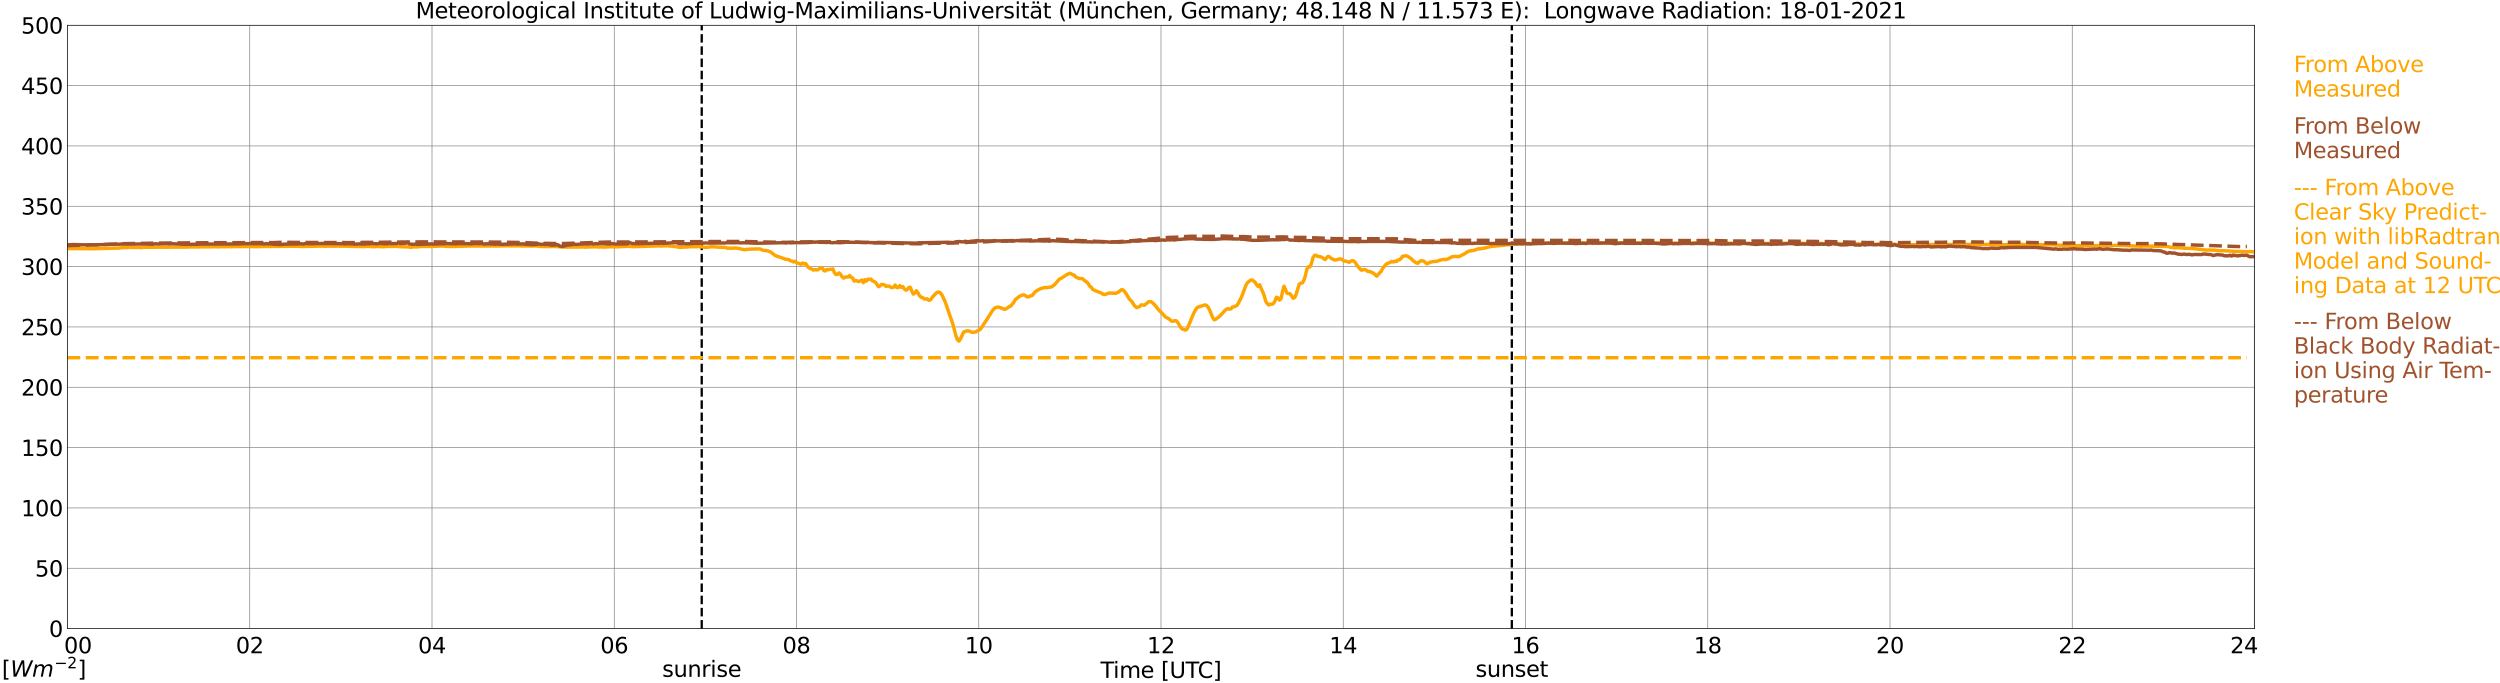 <?xml version="1.0" encoding="utf-8" standalone="no"?>
<!DOCTYPE svg PUBLIC "-//W3C//DTD SVG 1.1//EN"
  "http://www.w3.org/Graphics/SVG/1.1/DTD/svg11.dtd">
<svg xmlns:xlink="http://www.w3.org/1999/xlink" width="1085.4pt" height="296.64pt" viewBox="0 0 1085.4 296.64" xmlns="http://www.w3.org/2000/svg" version="1.1">
 <defs>
  <style type="text/css">*{stroke-linejoin: round; stroke-linecap: butt}</style>
 </defs>
 <g id="figure_1">
  <g id="patch_1">
   <path d="M 0 296.64 
L 1085.4 296.64 
L 1085.4 0 
L 0 0 
z
" style="fill: #ffffff"/>
  </g>
  <g id="axes_1">
   <g id="patch_2">
    <path d="M 29.306 272.909 
L 978.814 272.909 
L 978.814 10.976 
L 29.306 10.976 
z
" style="fill: #ffffff"/>
   </g>
   <g id="patch_3">
    <path d="M 978.814 272.909 
L 978.814 272.909 
L 978.814 10.976 
L 978.814 10.976 
z
" clip-path="url(#p2d5986f1f0)" style="fill: #d3d3d3; opacity: 0.25; stroke: #d3d3d3; stroke-linejoin: miter"/>
   </g>
   <g id="matplotlib.axis_1">
    <g id="xtick_1">
     <g id="line2d_1">
      <path d="M 29.306 272.909 
L 29.306 10.976 
" clip-path="url(#p2d5986f1f0)" style="fill: none; stroke: #808080; stroke-width: 0.3; stroke-linecap: square"/>
     </g>
     <g id="line2d_2"/>
     <g id="text_1">
      <!--    00 -->
      <g transform="translate(18.733 283.627) scale(0.095 -0.095)">
       <defs>
        <path id="DejaVuSans-20" transform="scale(0.016)"/>
        <path id="DejaVuSans-30" d="M 2034 4250 
Q 1547 4250 1301 3770 
Q 1056 3291 1056 2328 
Q 1056 1369 1301 889 
Q 1547 409 2034 409 
Q 2525 409 2770 889 
Q 3016 1369 3016 2328 
Q 3016 3291 2770 3770 
Q 2525 4250 2034 4250 
z
M 2034 4750 
Q 2819 4750 3233 4129 
Q 3647 3509 3647 2328 
Q 3647 1150 3233 529 
Q 2819 -91 2034 -91 
Q 1250 -91 836 529 
Q 422 1150 422 2328 
Q 422 3509 836 4129 
Q 1250 4750 2034 4750 
z
" transform="scale(0.016)"/>
       </defs>
       <use xlink:href="#DejaVuSans-20"/>
       <use xlink:href="#DejaVuSans-20" transform="translate(31.787 0)"/>
       <use xlink:href="#DejaVuSans-20" transform="translate(63.574 0)"/>
       <use xlink:href="#DejaVuSans-30" transform="translate(95.361 0)"/>
       <use xlink:href="#DejaVuSans-30" transform="translate(158.984 0)"/>
      </g>
     </g>
    </g>
    <g id="xtick_2">
     <g id="line2d_3">
      <path d="M 108.431 272.909 
L 108.431 10.976 
" clip-path="url(#p2d5986f1f0)" style="fill: none; stroke: #808080; stroke-width: 0.3; stroke-linecap: square"/>
     </g>
     <g id="line2d_4"/>
     <g id="text_2">
      <!-- 02 -->
      <g transform="translate(102.387 283.627) scale(0.095 -0.095)">
       <defs>
        <path id="DejaVuSans-32" d="M 1228 531 
L 3431 531 
L 3431 0 
L 469 0 
L 469 531 
Q 828 903 1448 1529 
Q 2069 2156 2228 2338 
Q 2531 2678 2651 2914 
Q 2772 3150 2772 3378 
Q 2772 3750 2511 3984 
Q 2250 4219 1831 4219 
Q 1534 4219 1204 4116 
Q 875 4013 500 3803 
L 500 4441 
Q 881 4594 1212 4672 
Q 1544 4750 1819 4750 
Q 2544 4750 2975 4387 
Q 3406 4025 3406 3419 
Q 3406 3131 3298 2873 
Q 3191 2616 2906 2266 
Q 2828 2175 2409 1742 
Q 1991 1309 1228 531 
z
" transform="scale(0.016)"/>
       </defs>
       <use xlink:href="#DejaVuSans-30"/>
       <use xlink:href="#DejaVuSans-32" transform="translate(63.623 0)"/>
      </g>
     </g>
    </g>
    <g id="xtick_3">
     <g id="line2d_5">
      <path d="M 187.557 272.909 
L 187.557 10.976 
" clip-path="url(#p2d5986f1f0)" style="fill: none; stroke: #808080; stroke-width: 0.3; stroke-linecap: square"/>
     </g>
     <g id="line2d_6"/>
     <g id="text_3">
      <!-- 04 -->
      <g transform="translate(181.513 283.627) scale(0.095 -0.095)">
       <defs>
        <path id="DejaVuSans-34" d="M 2419 4116 
L 825 1625 
L 2419 1625 
L 2419 4116 
z
M 2253 4666 
L 3047 4666 
L 3047 1625 
L 3713 1625 
L 3713 1100 
L 3047 1100 
L 3047 0 
L 2419 0 
L 2419 1100 
L 313 1100 
L 313 1709 
L 2253 4666 
z
" transform="scale(0.016)"/>
       </defs>
       <use xlink:href="#DejaVuSans-30"/>
       <use xlink:href="#DejaVuSans-34" transform="translate(63.623 0)"/>
      </g>
     </g>
    </g>
    <g id="xtick_4">
     <g id="line2d_7">
      <path d="M 266.683 272.909 
L 266.683 10.976 
" clip-path="url(#p2d5986f1f0)" style="fill: none; stroke: #808080; stroke-width: 0.3; stroke-linecap: square"/>
     </g>
     <g id="line2d_8"/>
     <g id="text_4">
      <!-- 06 -->
      <g transform="translate(260.638 283.627) scale(0.095 -0.095)">
       <defs>
        <path id="DejaVuSans-36" d="M 2113 2584 
Q 1688 2584 1439 2293 
Q 1191 2003 1191 1497 
Q 1191 994 1439 701 
Q 1688 409 2113 409 
Q 2538 409 2786 701 
Q 3034 994 3034 1497 
Q 3034 2003 2786 2293 
Q 2538 2584 2113 2584 
z
M 3366 4563 
L 3366 3988 
Q 3128 4100 2886 4159 
Q 2644 4219 2406 4219 
Q 1781 4219 1451 3797 
Q 1122 3375 1075 2522 
Q 1259 2794 1537 2939 
Q 1816 3084 2150 3084 
Q 2853 3084 3261 2657 
Q 3669 2231 3669 1497 
Q 3669 778 3244 343 
Q 2819 -91 2113 -91 
Q 1303 -91 875 529 
Q 447 1150 447 2328 
Q 447 3434 972 4092 
Q 1497 4750 2381 4750 
Q 2619 4750 2861 4703 
Q 3103 4656 3366 4563 
z
" transform="scale(0.016)"/>
       </defs>
       <use xlink:href="#DejaVuSans-30"/>
       <use xlink:href="#DejaVuSans-36" transform="translate(63.623 0)"/>
      </g>
     </g>
    </g>
    <g id="xtick_5">
     <g id="line2d_9">
      <path d="M 345.808 272.909 
L 345.808 10.976 
" clip-path="url(#p2d5986f1f0)" style="fill: none; stroke: #808080; stroke-width: 0.3; stroke-linecap: square"/>
     </g>
     <g id="line2d_10"/>
     <g id="text_5">
      <!-- 08 -->
      <g transform="translate(339.764 283.627) scale(0.095 -0.095)">
       <defs>
        <path id="DejaVuSans-38" d="M 2034 2216 
Q 1584 2216 1326 1975 
Q 1069 1734 1069 1313 
Q 1069 891 1326 650 
Q 1584 409 2034 409 
Q 2484 409 2743 651 
Q 3003 894 3003 1313 
Q 3003 1734 2745 1975 
Q 2488 2216 2034 2216 
z
M 1403 2484 
Q 997 2584 770 2862 
Q 544 3141 544 3541 
Q 544 4100 942 4425 
Q 1341 4750 2034 4750 
Q 2731 4750 3128 4425 
Q 3525 4100 3525 3541 
Q 3525 3141 3298 2862 
Q 3072 2584 2669 2484 
Q 3125 2378 3379 2068 
Q 3634 1759 3634 1313 
Q 3634 634 3220 271 
Q 2806 -91 2034 -91 
Q 1263 -91 848 271 
Q 434 634 434 1313 
Q 434 1759 690 2068 
Q 947 2378 1403 2484 
z
M 1172 3481 
Q 1172 3119 1398 2916 
Q 1625 2713 2034 2713 
Q 2441 2713 2670 2916 
Q 2900 3119 2900 3481 
Q 2900 3844 2670 4047 
Q 2441 4250 2034 4250 
Q 1625 4250 1398 4047 
Q 1172 3844 1172 3481 
z
" transform="scale(0.016)"/>
       </defs>
       <use xlink:href="#DejaVuSans-30"/>
       <use xlink:href="#DejaVuSans-38" transform="translate(63.623 0)"/>
      </g>
     </g>
    </g>
    <g id="xtick_6">
     <g id="line2d_11">
      <path d="M 424.934 272.909 
L 424.934 10.976 
" clip-path="url(#p2d5986f1f0)" style="fill: none; stroke: #808080; stroke-width: 0.3; stroke-linecap: square"/>
     </g>
     <g id="line2d_12"/>
     <g id="text_6">
      <!-- 10 -->
      <g transform="translate(418.89 283.627) scale(0.095 -0.095)">
       <defs>
        <path id="DejaVuSans-31" d="M 794 531 
L 1825 531 
L 1825 4091 
L 703 3866 
L 703 4441 
L 1819 4666 
L 2450 4666 
L 2450 531 
L 3481 531 
L 3481 0 
L 794 0 
L 794 531 
z
" transform="scale(0.016)"/>
       </defs>
       <use xlink:href="#DejaVuSans-31"/>
       <use xlink:href="#DejaVuSans-30" transform="translate(63.623 0)"/>
      </g>
     </g>
    </g>
    <g id="xtick_7">
     <g id="line2d_13">
      <path d="M 504.06 272.909 
L 504.06 10.976 
" clip-path="url(#p2d5986f1f0)" style="fill: none; stroke: #808080; stroke-width: 0.3; stroke-linecap: square"/>
     </g>
     <g id="line2d_14"/>
     <g id="text_7">
      <!-- 12 -->
      <g transform="translate(498.015 283.627) scale(0.095 -0.095)">
       <use xlink:href="#DejaVuSans-31"/>
       <use xlink:href="#DejaVuSans-32" transform="translate(63.623 0)"/>
      </g>
     </g>
    </g>
    <g id="xtick_8">
     <g id="line2d_15">
      <path d="M 583.185 272.909 
L 583.185 10.976 
" clip-path="url(#p2d5986f1f0)" style="fill: none; stroke: #808080; stroke-width: 0.3; stroke-linecap: square"/>
     </g>
     <g id="line2d_16"/>
     <g id="text_8">
      <!-- 14 -->
      <g transform="translate(577.141 283.627) scale(0.095 -0.095)">
       <use xlink:href="#DejaVuSans-31"/>
       <use xlink:href="#DejaVuSans-34" transform="translate(63.623 0)"/>
      </g>
     </g>
    </g>
    <g id="xtick_9">
     <g id="line2d_17">
      <path d="M 662.311 272.909 
L 662.311 10.976 
" clip-path="url(#p2d5986f1f0)" style="fill: none; stroke: #808080; stroke-width: 0.3; stroke-linecap: square"/>
     </g>
     <g id="line2d_18"/>
     <g id="text_9">
      <!-- 16 -->
      <g transform="translate(656.267 283.627) scale(0.095 -0.095)">
       <use xlink:href="#DejaVuSans-31"/>
       <use xlink:href="#DejaVuSans-36" transform="translate(63.623 0)"/>
      </g>
     </g>
    </g>
    <g id="xtick_10">
     <g id="line2d_19">
      <path d="M 741.437 272.909 
L 741.437 10.976 
" clip-path="url(#p2d5986f1f0)" style="fill: none; stroke: #808080; stroke-width: 0.3; stroke-linecap: square"/>
     </g>
     <g id="line2d_20"/>
     <g id="text_10">
      <!-- 18 -->
      <g transform="translate(735.392 283.627) scale(0.095 -0.095)">
       <use xlink:href="#DejaVuSans-31"/>
       <use xlink:href="#DejaVuSans-38" transform="translate(63.623 0)"/>
      </g>
     </g>
    </g>
    <g id="xtick_11">
     <g id="line2d_21">
      <path d="M 820.562 272.909 
L 820.562 10.976 
" clip-path="url(#p2d5986f1f0)" style="fill: none; stroke: #808080; stroke-width: 0.3; stroke-linecap: square"/>
     </g>
     <g id="line2d_22"/>
     <g id="text_11">
      <!-- 20 -->
      <g transform="translate(814.518 283.627) scale(0.095 -0.095)">
       <use xlink:href="#DejaVuSans-32"/>
       <use xlink:href="#DejaVuSans-30" transform="translate(63.623 0)"/>
      </g>
     </g>
    </g>
    <g id="xtick_12">
     <g id="line2d_23">
      <path d="M 899.688 272.909 
L 899.688 10.976 
" clip-path="url(#p2d5986f1f0)" style="fill: none; stroke: #808080; stroke-width: 0.3; stroke-linecap: square"/>
     </g>
     <g id="line2d_24"/>
     <g id="text_12">
      <!-- 22 -->
      <g transform="translate(893.644 283.627) scale(0.095 -0.095)">
       <use xlink:href="#DejaVuSans-32"/>
       <use xlink:href="#DejaVuSans-32" transform="translate(63.623 0)"/>
      </g>
     </g>
    </g>
    <g id="xtick_13">
     <g id="line2d_25">
      <path d="M 978.814 272.909 
L 978.814 10.976 
" clip-path="url(#p2d5986f1f0)" style="fill: none; stroke: #808080; stroke-width: 0.3; stroke-linecap: square"/>
     </g>
     <g id="line2d_26"/>
     <g id="text_13">
      <!-- 24    -->
      <g transform="translate(968.241 283.627) scale(0.095 -0.095)">
       <use xlink:href="#DejaVuSans-32"/>
       <use xlink:href="#DejaVuSans-34" transform="translate(63.623 0)"/>
       <use xlink:href="#DejaVuSans-20" transform="translate(127.246 0)"/>
       <use xlink:href="#DejaVuSans-20" transform="translate(159.033 0)"/>
       <use xlink:href="#DejaVuSans-20" transform="translate(190.82 0)"/>
      </g>
     </g>
    </g>
    <g id="text_14">
     <!-- Time [UTC] -->
     <g transform="translate(477.806 294.322) scale(0.095 -0.095)">
      <defs>
       <path id="DejaVuSans-54" d="M -19 4666 
L 3928 4666 
L 3928 4134 
L 2272 4134 
L 2272 0 
L 1638 0 
L 1638 4134 
L -19 4134 
L -19 4666 
z
" transform="scale(0.016)"/>
       <path id="DejaVuSans-69" d="M 603 3500 
L 1178 3500 
L 1178 0 
L 603 0 
L 603 3500 
z
M 603 4863 
L 1178 4863 
L 1178 4134 
L 603 4134 
L 603 4863 
z
" transform="scale(0.016)"/>
       <path id="DejaVuSans-6d" d="M 3328 2828 
Q 3544 3216 3844 3400 
Q 4144 3584 4550 3584 
Q 5097 3584 5394 3201 
Q 5691 2819 5691 2113 
L 5691 0 
L 5113 0 
L 5113 2094 
Q 5113 2597 4934 2840 
Q 4756 3084 4391 3084 
Q 3944 3084 3684 2787 
Q 3425 2491 3425 1978 
L 3425 0 
L 2847 0 
L 2847 2094 
Q 2847 2600 2669 2842 
Q 2491 3084 2119 3084 
Q 1678 3084 1418 2786 
Q 1159 2488 1159 1978 
L 1159 0 
L 581 0 
L 581 3500 
L 1159 3500 
L 1159 2956 
Q 1356 3278 1631 3431 
Q 1906 3584 2284 3584 
Q 2666 3584 2933 3390 
Q 3200 3197 3328 2828 
z
" transform="scale(0.016)"/>
       <path id="DejaVuSans-65" d="M 3597 1894 
L 3597 1613 
L 953 1613 
Q 991 1019 1311 708 
Q 1631 397 2203 397 
Q 2534 397 2845 478 
Q 3156 559 3463 722 
L 3463 178 
Q 3153 47 2828 -22 
Q 2503 -91 2169 -91 
Q 1331 -91 842 396 
Q 353 884 353 1716 
Q 353 2575 817 3079 
Q 1281 3584 2069 3584 
Q 2775 3584 3186 3129 
Q 3597 2675 3597 1894 
z
M 3022 2063 
Q 3016 2534 2758 2815 
Q 2500 3097 2075 3097 
Q 1594 3097 1305 2825 
Q 1016 2553 972 2059 
L 3022 2063 
z
" transform="scale(0.016)"/>
       <path id="DejaVuSans-5b" d="M 550 4863 
L 1875 4863 
L 1875 4416 
L 1125 4416 
L 1125 -397 
L 1875 -397 
L 1875 -844 
L 550 -844 
L 550 4863 
z
" transform="scale(0.016)"/>
       <path id="DejaVuSans-55" d="M 556 4666 
L 1191 4666 
L 1191 1831 
Q 1191 1081 1462 751 
Q 1734 422 2344 422 
Q 2950 422 3222 751 
Q 3494 1081 3494 1831 
L 3494 4666 
L 4128 4666 
L 4128 1753 
Q 4128 841 3676 375 
Q 3225 -91 2344 -91 
Q 1459 -91 1007 375 
Q 556 841 556 1753 
L 556 4666 
z
" transform="scale(0.016)"/>
       <path id="DejaVuSans-43" d="M 4122 4306 
L 4122 3641 
Q 3803 3938 3442 4084 
Q 3081 4231 2675 4231 
Q 1875 4231 1450 3742 
Q 1025 3253 1025 2328 
Q 1025 1406 1450 917 
Q 1875 428 2675 428 
Q 3081 428 3442 575 
Q 3803 722 4122 1019 
L 4122 359 
Q 3791 134 3420 21 
Q 3050 -91 2638 -91 
Q 1578 -91 968 557 
Q 359 1206 359 2328 
Q 359 3453 968 4101 
Q 1578 4750 2638 4750 
Q 3056 4750 3426 4639 
Q 3797 4528 4122 4306 
z
" transform="scale(0.016)"/>
       <path id="DejaVuSans-5d" d="M 1947 4863 
L 1947 -844 
L 622 -844 
L 622 -397 
L 1369 -397 
L 1369 4416 
L 622 4416 
L 622 4863 
L 1947 4863 
z
" transform="scale(0.016)"/>
      </defs>
      <use xlink:href="#DejaVuSans-54"/>
      <use xlink:href="#DejaVuSans-69" transform="translate(57.959 0)"/>
      <use xlink:href="#DejaVuSans-6d" transform="translate(85.742 0)"/>
      <use xlink:href="#DejaVuSans-65" transform="translate(183.154 0)"/>
      <use xlink:href="#DejaVuSans-20" transform="translate(244.678 0)"/>
      <use xlink:href="#DejaVuSans-5b" transform="translate(276.465 0)"/>
      <use xlink:href="#DejaVuSans-55" transform="translate(315.479 0)"/>
      <use xlink:href="#DejaVuSans-54" transform="translate(388.672 0)"/>
      <use xlink:href="#DejaVuSans-43" transform="translate(443.881 0)"/>
      <use xlink:href="#DejaVuSans-5d" transform="translate(513.705 0)"/>
     </g>
    </g>
   </g>
   <g id="matplotlib.axis_2">
    <g id="ytick_1">
     <g id="line2d_27">
      <path d="M 29.306 272.909 
L 978.814 272.909 
" clip-path="url(#p2d5986f1f0)" style="fill: none; stroke: #808080; stroke-width: 0.3; stroke-linecap: square"/>
     </g>
     <g id="line2d_28"/>
     <g id="text_15">
      <!-- 0 -->
      <g transform="translate(21.261 276.518) scale(0.095 -0.095)">
       <use xlink:href="#DejaVuSans-30"/>
      </g>
     </g>
    </g>
    <g id="ytick_2">
     <g id="line2d_29">
      <path d="M 29.306 246.715 
L 978.814 246.715 
" clip-path="url(#p2d5986f1f0)" style="fill: none; stroke: #808080; stroke-width: 0.3; stroke-linecap: square"/>
     </g>
     <g id="line2d_30"/>
     <g id="text_16">
      <!-- 50 -->
      <g transform="translate(15.217 250.325) scale(0.095 -0.095)">
       <defs>
        <path id="DejaVuSans-35" d="M 691 4666 
L 3169 4666 
L 3169 4134 
L 1269 4134 
L 1269 2991 
Q 1406 3038 1543 3061 
Q 1681 3084 1819 3084 
Q 2600 3084 3056 2656 
Q 3513 2228 3513 1497 
Q 3513 744 3044 326 
Q 2575 -91 1722 -91 
Q 1428 -91 1123 -41 
Q 819 9 494 109 
L 494 744 
Q 775 591 1075 516 
Q 1375 441 1709 441 
Q 2250 441 2565 725 
Q 2881 1009 2881 1497 
Q 2881 1984 2565 2268 
Q 2250 2553 1709 2553 
Q 1456 2553 1204 2497 
Q 953 2441 691 2322 
L 691 4666 
z
" transform="scale(0.016)"/>
       </defs>
       <use xlink:href="#DejaVuSans-35"/>
       <use xlink:href="#DejaVuSans-30" transform="translate(63.623 0)"/>
      </g>
     </g>
    </g>
    <g id="ytick_3">
     <g id="line2d_31">
      <path d="M 29.306 220.522 
L 978.814 220.522 
" clip-path="url(#p2d5986f1f0)" style="fill: none; stroke: #808080; stroke-width: 0.3; stroke-linecap: square"/>
     </g>
     <g id="line2d_32"/>
     <g id="text_17">
      <!-- 100 -->
      <g transform="translate(9.173 224.131) scale(0.095 -0.095)">
       <use xlink:href="#DejaVuSans-31"/>
       <use xlink:href="#DejaVuSans-30" transform="translate(63.623 0)"/>
       <use xlink:href="#DejaVuSans-30" transform="translate(127.246 0)"/>
      </g>
     </g>
    </g>
    <g id="ytick_4">
     <g id="line2d_33">
      <path d="M 29.306 194.329 
L 978.814 194.329 
" clip-path="url(#p2d5986f1f0)" style="fill: none; stroke: #808080; stroke-width: 0.3; stroke-linecap: square"/>
     </g>
     <g id="line2d_34"/>
     <g id="text_18">
      <!-- 150 -->
      <g transform="translate(9.173 197.938) scale(0.095 -0.095)">
       <use xlink:href="#DejaVuSans-31"/>
       <use xlink:href="#DejaVuSans-35" transform="translate(63.623 0)"/>
       <use xlink:href="#DejaVuSans-30" transform="translate(127.246 0)"/>
      </g>
     </g>
    </g>
    <g id="ytick_5">
     <g id="line2d_35">
      <path d="M 29.306 168.136 
L 978.814 168.136 
" clip-path="url(#p2d5986f1f0)" style="fill: none; stroke: #808080; stroke-width: 0.3; stroke-linecap: square"/>
     </g>
     <g id="line2d_36"/>
     <g id="text_19">
      <!-- 200 -->
      <g transform="translate(9.173 171.745) scale(0.095 -0.095)">
       <use xlink:href="#DejaVuSans-32"/>
       <use xlink:href="#DejaVuSans-30" transform="translate(63.623 0)"/>
       <use xlink:href="#DejaVuSans-30" transform="translate(127.246 0)"/>
      </g>
     </g>
    </g>
    <g id="ytick_6">
     <g id="line2d_37">
      <path d="M 29.306 141.942 
L 978.814 141.942 
" clip-path="url(#p2d5986f1f0)" style="fill: none; stroke: #808080; stroke-width: 0.3; stroke-linecap: square"/>
     </g>
     <g id="line2d_38"/>
     <g id="text_20">
      <!-- 250 -->
      <g transform="translate(9.173 145.551) scale(0.095 -0.095)">
       <use xlink:href="#DejaVuSans-32"/>
       <use xlink:href="#DejaVuSans-35" transform="translate(63.623 0)"/>
       <use xlink:href="#DejaVuSans-30" transform="translate(127.246 0)"/>
      </g>
     </g>
    </g>
    <g id="ytick_7">
     <g id="line2d_39">
      <path d="M 29.306 115.749 
L 978.814 115.749 
" clip-path="url(#p2d5986f1f0)" style="fill: none; stroke: #808080; stroke-width: 0.3; stroke-linecap: square"/>
     </g>
     <g id="line2d_40"/>
     <g id="text_21">
      <!-- 300 -->
      <g transform="translate(9.173 119.358) scale(0.095 -0.095)">
       <defs>
        <path id="DejaVuSans-33" d="M 2597 2516 
Q 3050 2419 3304 2112 
Q 3559 1806 3559 1356 
Q 3559 666 3084 287 
Q 2609 -91 1734 -91 
Q 1441 -91 1130 -33 
Q 819 25 488 141 
L 488 750 
Q 750 597 1062 519 
Q 1375 441 1716 441 
Q 2309 441 2620 675 
Q 2931 909 2931 1356 
Q 2931 1769 2642 2001 
Q 2353 2234 1838 2234 
L 1294 2234 
L 1294 2753 
L 1863 2753 
Q 2328 2753 2575 2939 
Q 2822 3125 2822 3475 
Q 2822 3834 2567 4026 
Q 2313 4219 1838 4219 
Q 1578 4219 1281 4162 
Q 984 4106 628 3988 
L 628 4550 
Q 988 4650 1302 4700 
Q 1616 4750 1894 4750 
Q 2613 4750 3031 4423 
Q 3450 4097 3450 3541 
Q 3450 3153 3228 2886 
Q 3006 2619 2597 2516 
z
" transform="scale(0.016)"/>
       </defs>
       <use xlink:href="#DejaVuSans-33"/>
       <use xlink:href="#DejaVuSans-30" transform="translate(63.623 0)"/>
       <use xlink:href="#DejaVuSans-30" transform="translate(127.246 0)"/>
      </g>
     </g>
    </g>
    <g id="ytick_8">
     <g id="line2d_41">
      <path d="M 29.306 89.556 
L 978.814 89.556 
" clip-path="url(#p2d5986f1f0)" style="fill: none; stroke: #808080; stroke-width: 0.3; stroke-linecap: square"/>
     </g>
     <g id="line2d_42"/>
     <g id="text_22">
      <!-- 350 -->
      <g transform="translate(9.173 93.165) scale(0.095 -0.095)">
       <use xlink:href="#DejaVuSans-33"/>
       <use xlink:href="#DejaVuSans-35" transform="translate(63.623 0)"/>
       <use xlink:href="#DejaVuSans-30" transform="translate(127.246 0)"/>
      </g>
     </g>
    </g>
    <g id="ytick_9">
     <g id="line2d_43">
      <path d="M 29.306 63.362 
L 978.814 63.362 
" clip-path="url(#p2d5986f1f0)" style="fill: none; stroke: #808080; stroke-width: 0.3; stroke-linecap: square"/>
     </g>
     <g id="line2d_44"/>
     <g id="text_23">
      <!-- 400 -->
      <g transform="translate(9.173 66.972) scale(0.095 -0.095)">
       <use xlink:href="#DejaVuSans-34"/>
       <use xlink:href="#DejaVuSans-30" transform="translate(63.623 0)"/>
       <use xlink:href="#DejaVuSans-30" transform="translate(127.246 0)"/>
      </g>
     </g>
    </g>
    <g id="ytick_10">
     <g id="line2d_45">
      <path d="M 29.306 37.169 
L 978.814 37.169 
" clip-path="url(#p2d5986f1f0)" style="fill: none; stroke: #808080; stroke-width: 0.3; stroke-linecap: square"/>
     </g>
     <g id="line2d_46"/>
     <g id="text_24">
      <!-- 450 -->
      <g transform="translate(9.173 40.778) scale(0.095 -0.095)">
       <use xlink:href="#DejaVuSans-34"/>
       <use xlink:href="#DejaVuSans-35" transform="translate(63.623 0)"/>
       <use xlink:href="#DejaVuSans-30" transform="translate(127.246 0)"/>
      </g>
     </g>
    </g>
    <g id="ytick_11">
     <g id="line2d_47">
      <path d="M 29.306 10.976 
L 978.814 10.976 
" clip-path="url(#p2d5986f1f0)" style="fill: none; stroke: #808080; stroke-width: 0.3; stroke-linecap: square"/>
     </g>
     <g id="line2d_48"/>
     <g id="text_25">
      <!-- 500 -->
      <g transform="translate(9.173 14.585) scale(0.095 -0.095)">
       <use xlink:href="#DejaVuSans-35"/>
       <use xlink:href="#DejaVuSans-30" transform="translate(63.623 0)"/>
       <use xlink:href="#DejaVuSans-30" transform="translate(127.246 0)"/>
      </g>
     </g>
    </g>
   </g>
   <g id="line2d_49">
    <path d="M 304.663 272.909 
L 304.663 10.976 
" clip-path="url(#p2d5986f1f0)" style="fill: none; stroke-dasharray: 3.7,1.6; stroke-dashoffset: 0; stroke: #000000"/>
   </g>
   <g id="line2d_50">
    <path d="M 656.377 272.909 
L 656.377 10.976 
" clip-path="url(#p2d5986f1f0)" style="fill: none; stroke-dasharray: 3.7,1.6; stroke-dashoffset: 0; stroke: #000000"/>
   </g>
   <g id="line2d_51">
    <path d="M 29.306 107.917 
L 39.856 107.996 
L 51.725 107.697 
L 53.043 107.519 
L 55.022 107.503 
L 56.34 107.383 
L 57.659 107.44 
L 58.978 107.451 
L 59.637 107.393 
L 60.956 107.477 
L 61.615 107.493 
L 62.275 107.362 
L 80.737 107.288 
L 82.056 107.22 
L 83.375 107.231 
L 93.266 107.131 
L 93.925 107.089 
L 94.584 107.194 
L 95.903 107.095 
L 97.881 107.121 
L 98.541 107.042 
L 99.86 107.116 
L 102.497 107.032 
L 109.75 107.058 
L 111.728 107.11 
L 113.047 107.037 
L 129.532 106.906 
L 130.85 107.021 
L 139.422 106.848 
L 141.4 106.932 
L 142.06 106.854 
L 143.379 106.885 
L 146.016 106.89 
L 146.676 106.812 
L 147.335 106.901 
L 149.972 106.88 
L 151.951 106.958 
L 158.544 107.068 
L 159.204 106.932 
L 161.841 107.084 
L 162.501 107.126 
L 163.819 106.953 
L 165.798 107.126 
L 168.435 106.979 
L 169.754 107.006 
L 171.732 106.937 
L 175.029 107.173 
L 175.688 107.089 
L 176.348 107.22 
L 177.007 107.168 
L 178.326 107.404 
L 179.645 107.137 
L 180.963 107.226 
L 182.941 107 
L 186.238 107 
L 189.535 106.917 
L 192.173 106.812 
L 194.151 106.974 
L 198.107 107.021 
L 198.767 106.833 
L 199.426 106.953 
L 200.085 106.896 
L 200.745 106.979 
L 201.404 106.833 
L 202.063 106.885 
L 203.382 106.796 
L 217.229 106.796 
L 219.207 106.723 
L 223.823 106.749 
L 225.142 106.702 
L 226.461 106.812 
L 233.054 106.786 
L 235.033 107.042 
L 240.308 107.021 
L 242.286 107.068 
L 243.604 107.252 
L 245.583 107.252 
L 246.242 107.33 
L 246.901 107.257 
L 248.88 107.283 
L 253.495 107.231 
L 254.155 107.32 
L 255.473 107.226 
L 258.77 107.142 
L 259.43 107.247 
L 261.408 107.205 
L 262.067 107.299 
L 264.045 107.158 
L 265.364 107.131 
L 267.342 107.194 
L 270.639 107.021 
L 273.277 106.927 
L 274.595 107.095 
L 277.892 107.011 
L 285.805 106.759 
L 287.124 106.807 
L 288.442 106.744 
L 289.761 106.728 
L 292.399 106.974 
L 293.058 106.995 
L 294.377 107.268 
L 295.036 107.409 
L 297.674 107.236 
L 298.333 107.278 
L 298.992 107.137 
L 300.971 107.095 
L 302.289 107.116 
L 302.949 107.042 
L 304.927 107.199 
L 305.586 107.351 
L 306.905 107.383 
L 308.883 107.126 
L 311.521 107.252 
L 312.18 107.367 
L 312.839 107.273 
L 313.499 107.419 
L 314.158 107.33 
L 316.136 107.791 
L 316.796 107.676 
L 317.455 107.791 
L 319.433 107.645 
L 320.752 107.907 
L 322.73 108.315 
L 323.39 108.441 
L 324.049 108.273 
L 326.686 108.142 
L 329.324 108.059 
L 329.983 108.106 
L 331.302 108.677 
L 333.28 108.907 
L 334.599 109.41 
L 336.577 110.956 
L 341.193 112.585 
L 341.852 112.616 
L 342.512 112.773 
L 343.171 113.234 
L 343.83 113.344 
L 344.49 113.722 
L 345.149 113.418 
L 345.808 114.02 
L 347.787 114.754 
L 348.446 114.172 
L 349.105 114.596 
L 349.765 114.387 
L 350.424 115.414 
L 351.083 116.173 
L 351.743 116.571 
L 352.402 116.781 
L 353.062 117.252 
L 353.721 117.09 
L 355.04 117.174 
L 355.699 116.64 
L 357.018 116.273 
L 357.677 117.472 
L 358.337 117.63 
L 358.996 116.949 
L 359.655 117.142 
L 360.315 116.875 
L 360.974 117.001 
L 361.634 116.76 
L 362.293 118.457 
L 362.952 119.191 
L 363.612 119.123 
L 364.271 118.473 
L 364.93 119.055 
L 365.59 120.155 
L 366.249 120.747 
L 366.909 120.338 
L 367.568 120.223 
L 368.227 120.265 
L 368.887 119.605 
L 369.546 120.5 
L 370.206 120.679 
L 370.865 122.067 
L 371.524 121.768 
L 372.843 122.245 
L 374.162 121.585 
L 374.821 122.737 
L 375.481 121.433 
L 376.14 122.067 
L 376.799 121.192 
L 377.459 121.276 
L 378.118 121.181 
L 378.777 121.936 
L 380.096 122.538 
L 381.415 124.477 
L 382.074 124.178 
L 382.734 123.455 
L 384.053 123.696 
L 384.712 124.367 
L 385.371 124.173 
L 386.031 124.215 
L 386.69 124.707 
L 387.349 124.906 
L 388.009 124.665 
L 388.668 123.775 
L 389.328 124.843 
L 389.987 124.848 
L 390.646 123.974 
L 391.306 124.765 
L 391.965 124.419 
L 392.624 125.419 
L 393.284 125.97 
L 393.943 125.645 
L 394.603 124.754 
L 395.262 124.77 
L 395.921 126.525 
L 396.581 127.693 
L 397.24 127.153 
L 397.899 126.226 
L 398.559 127.174 
L 399.218 128.374 
L 399.878 129.097 
L 400.537 129.113 
L 401.196 129.768 
L 401.856 129.841 
L 402.515 129.72 
L 403.175 130.354 
L 403.834 130.286 
L 405.153 128.599 
L 406.471 127.237 
L 407.131 126.834 
L 407.79 126.85 
L 408.45 127.368 
L 409.109 128.348 
L 410.428 131.25 
L 412.406 137.018 
L 413.725 140.811 
L 415.043 145.835 
L 415.703 147.516 
L 416.362 148.087 
L 417.022 147.087 
L 418.34 144.221 
L 419 143.86 
L 420.318 143.592 
L 422.297 144.352 
L 422.956 144.184 
L 423.615 144.142 
L 424.275 143.671 
L 424.934 143.399 
L 425.593 142.938 
L 426.253 142.105 
L 427.572 139.978 
L 428.231 139.087 
L 430.869 134.87 
L 431.528 134.1 
L 432.187 133.534 
L 433.506 133.288 
L 436.144 134.304 
L 436.803 134.105 
L 438.122 133.167 
L 438.781 132.916 
L 440.1 131.318 
L 440.759 130.145 
L 442.737 128.568 
L 444.056 128.055 
L 444.716 128.055 
L 446.034 128.945 
L 446.694 128.835 
L 447.353 128.447 
L 448.012 128.379 
L 449.331 126.844 
L 449.991 126.284 
L 451.969 125.215 
L 453.947 124.807 
L 454.606 124.88 
L 456.584 124.545 
L 457.903 123.544 
L 459.881 121.229 
L 460.541 120.93 
L 463.178 119.233 
L 464.497 118.641 
L 465.816 119.28 
L 466.475 119.521 
L 467.134 120.333 
L 468.453 120.888 
L 469.772 120.946 
L 470.431 121.37 
L 471.091 122.02 
L 471.75 122.36 
L 472.409 123.083 
L 473.069 124.204 
L 473.728 124.639 
L 474.388 125.629 
L 475.706 126.263 
L 478.344 127.337 
L 479.003 127.814 
L 479.663 127.882 
L 481.641 127.206 
L 483.619 127.316 
L 484.278 127.389 
L 485.597 126.818 
L 486.916 125.76 
L 487.575 125.886 
L 488.235 126.551 
L 488.894 127.478 
L 490.213 129.699 
L 491.532 131.067 
L 492.191 132.256 
L 492.85 133.031 
L 493.51 133.55 
L 494.828 133.052 
L 495.488 132.34 
L 496.807 132.534 
L 498.785 130.936 
L 499.444 130.931 
L 500.103 131.224 
L 501.422 132.455 
L 502.741 134.184 
L 504.06 135.53 
L 506.038 137.652 
L 507.357 138.317 
L 508.675 139.422 
L 509.335 139.506 
L 509.994 139.208 
L 510.654 139.281 
L 511.313 139.957 
L 512.632 142.23 
L 513.291 142.864 
L 513.95 143.027 
L 514.61 143.315 
L 515.269 142.985 
L 515.929 141.623 
L 517.247 138.375 
L 518.566 135.389 
L 519.226 134.184 
L 519.885 133.429 
L 521.863 132.806 
L 523.182 132.366 
L 523.841 132.612 
L 524.501 133.388 
L 525.16 134.55 
L 526.479 137.83 
L 527.138 138.846 
L 527.797 138.631 
L 528.457 138.066 
L 529.116 137.652 
L 530.435 136.326 
L 531.754 134.849 
L 532.413 134.289 
L 533.073 134 
L 533.732 134.226 
L 534.391 134.126 
L 535.051 133.33 
L 535.71 133.215 
L 537.029 132.633 
L 537.688 131.575 
L 539.007 128.977 
L 540.985 123.717 
L 541.644 122.669 
L 542.963 121.648 
L 543.623 121.548 
L 544.941 122.57 
L 545.601 123.659 
L 546.26 124.45 
L 546.919 123.638 
L 547.579 125.399 
L 548.238 126.698 
L 548.898 128.458 
L 549.557 130.878 
L 550.216 131.832 
L 550.876 132.424 
L 551.535 132.015 
L 552.195 132.099 
L 552.854 131.837 
L 553.513 130.737 
L 554.173 129.081 
L 554.832 129.296 
L 555.491 130.312 
L 556.151 129.747 
L 556.81 126.672 
L 557.47 124.277 
L 558.788 127.332 
L 560.107 127.552 
L 561.426 129.49 
L 562.085 129.191 
L 562.745 127.73 
L 564.063 123.371 
L 564.723 122.973 
L 565.382 122.874 
L 566.042 121.899 
L 566.701 119.825 
L 567.36 116.912 
L 568.02 115.864 
L 568.679 115.911 
L 569.338 114.528 
L 569.998 111.967 
L 570.657 110.924 
L 571.317 110.804 
L 571.976 111.286 
L 573.295 111.485 
L 573.954 111.736 
L 575.273 112.69 
L 576.592 111.301 
L 577.251 111.537 
L 577.91 112.181 
L 579.229 112.8 
L 579.889 112.899 
L 581.867 112.339 
L 582.526 112.574 
L 583.185 113.093 
L 583.845 113.371 
L 584.504 113.402 
L 585.823 113.868 
L 586.482 113.386 
L 587.142 113.182 
L 587.801 113.344 
L 588.46 114.052 
L 589.12 115.136 
L 590.439 116.744 
L 591.098 117.31 
L 592.417 116.985 
L 593.076 117.242 
L 593.736 117.813 
L 594.395 117.839 
L 595.714 118.279 
L 596.373 118.667 
L 597.692 119.898 
L 599.67 117.755 
L 600.329 116.472 
L 601.648 114.864 
L 602.307 114.361 
L 602.967 114.177 
L 604.286 113.549 
L 604.945 113.748 
L 605.604 113.371 
L 606.264 113.533 
L 606.923 112.889 
L 607.582 112.826 
L 608.242 112.291 
L 608.901 111.296 
L 610.22 111.029 
L 610.879 111.186 
L 611.539 111.527 
L 612.858 112.454 
L 613.517 113.166 
L 614.836 114.088 
L 615.495 114.329 
L 616.154 113.664 
L 616.814 113.25 
L 617.473 113.224 
L 618.133 113.355 
L 619.451 114.518 
L 620.111 114.34 
L 620.77 113.868 
L 622.089 113.596 
L 624.067 113.397 
L 624.726 113.077 
L 626.705 112.595 
L 627.364 112.716 
L 628.023 112.627 
L 628.683 112.391 
L 630.661 111.39 
L 631.98 111.327 
L 633.298 111.417 
L 633.958 111.217 
L 634.617 110.798 
L 635.936 110.144 
L 637.255 109.243 
L 637.914 108.996 
L 639.892 108.692 
L 641.87 107.996 
L 642.53 108.038 
L 644.508 107.713 
L 647.145 107.037 
L 657.036 106.005 
L 658.355 105.932 
L 660.333 105.769 
L 661.652 105.769 
L 668.246 105.607 
L 687.368 105.544 
L 690.005 105.575 
L 701.874 105.471 
L 703.193 105.486 
L 704.511 105.497 
L 705.83 105.518 
L 707.808 105.549 
L 717.04 105.523 
L 719.018 105.518 
L 722.974 105.444 
L 723.633 105.534 
L 724.952 105.591 
L 730.227 105.57 
L 732.205 105.492 
L 740.118 105.439 
L 742.756 105.591 
L 746.712 105.476 
L 757.921 105.754 
L 759.24 105.916 
L 762.537 105.638 
L 765.174 105.717 
L 769.131 105.685 
L 769.79 105.602 
L 771.109 105.612 
L 781.659 105.602 
L 782.978 105.665 
L 785.615 105.644 
L 792.209 105.733 
L 794.187 105.701 
L 810.012 105.926 
L 811.99 105.995 
L 821.881 106.047 
L 824.519 106.194 
L 825.837 106.141 
L 826.497 106.22 
L 829.134 106.157 
L 830.453 106.215 
L 835.069 106.152 
L 837.706 106.162 
L 849.575 106.157 
L 851.553 106.031 
L 852.872 106.115 
L 860.785 106.047 
L 862.763 106.152 
L 863.422 106.068 
L 864.741 106.241 
L 868.697 106.141 
L 869.357 106.277 
L 871.335 106.194 
L 873.313 106.241 
L 873.972 106.277 
L 874.632 106.167 
L 876.61 106.183 
L 877.929 106.078 
L 878.588 106.157 
L 880.566 106.126 
L 887.16 106.251 
L 888.479 106.23 
L 889.797 106.288 
L 891.775 106.319 
L 899.688 106.723 
L 901.666 106.655 
L 904.304 106.618 
L 911.557 106.655 
L 912.876 106.55 
L 917.491 106.597 
L 918.151 106.524 
L 920.129 106.571 
L 922.107 106.602 
L 927.382 106.833 
L 928.701 106.848 
L 929.36 106.958 
L 930.679 106.817 
L 941.229 107.032 
L 942.548 107.419 
L 944.526 107.571 
L 945.845 107.55 
L 949.142 107.812 
L 951.12 107.849 
L 952.438 107.954 
L 955.076 108.231 
L 956.395 108.415 
L 958.373 108.588 
L 959.032 108.52 
L 961.01 108.603 
L 961.67 108.598 
L 962.329 108.797 
L 962.989 108.745 
L 963.648 108.886 
L 964.967 108.834 
L 968.923 109.033 
L 970.242 109.159 
L 972.22 109.174 
L 976.176 109.279 
L 976.836 109.206 
L 978.154 109.295 
L 978.154 109.295 
" clip-path="url(#p2d5986f1f0)" style="fill: none; stroke: #ffa500; stroke-width: 1.5; stroke-linecap: square"/>
   </g>
   <g id="line2d_52">
    <path d="M 29.306 106.277 
L 32.603 106.16 
L 33.262 106.253 
L 33.921 106.197 
L 34.581 106.289 
L 35.24 106.24 
L 35.9 106.345 
L 36.559 106.228 
L 37.218 106.339 
L 39.856 106.245 
L 41.175 106.325 
L 48.428 106.043 
L 49.747 106.085 
L 50.406 105.967 
L 51.725 106.053 
L 52.384 105.959 
L 53.043 105.99 
L 53.703 105.904 
L 55.022 105.971 
L 62.934 105.932 
L 66.231 106.062 
L 67.55 105.828 
L 68.869 105.944 
L 70.187 105.833 
L 71.506 105.821 
L 72.825 105.814 
L 73.484 105.938 
L 74.144 105.808 
L 78.1 105.968 
L 79.419 106.067 
L 80.737 106.054 
L 82.056 106.029 
L 82.716 106.134 
L 83.375 106.035 
L 85.353 106.072 
L 86.013 106.091 
L 86.672 105.967 
L 103.816 105.91 
L 105.135 105.798 
L 112.388 105.779 
L 114.366 105.866 
L 115.025 105.921 
L 115.685 105.76 
L 116.344 105.872 
L 117.663 105.866 
L 118.982 106.057 
L 120.3 106.038 
L 120.96 106.173 
L 122.278 106.105 
L 123.597 106 
L 125.575 105.938 
L 126.894 105.938 
L 129.532 105.889 
L 130.191 105.784 
L 131.51 105.957 
L 132.829 105.722 
L 134.147 105.797 
L 135.466 105.803 
L 137.444 105.747 
L 139.422 105.71 
L 147.994 105.784 
L 149.972 105.89 
L 151.951 105.791 
L 152.61 105.902 
L 153.269 105.847 
L 153.929 105.995 
L 156.566 105.865 
L 157.226 105.97 
L 159.863 105.839 
L 160.523 105.833 
L 161.182 105.715 
L 162.501 105.778 
L 163.819 105.857 
L 165.138 105.654 
L 167.116 105.845 
L 169.094 105.727 
L 170.413 105.77 
L 172.391 105.721 
L 173.051 105.356 
L 173.71 105.74 
L 176.348 105.567 
L 177.007 105.159 
L 177.666 105.879 
L 178.985 106.082 
L 179.645 106.075 
L 180.304 105.938 
L 180.963 106.104 
L 187.557 105.893 
L 188.216 105.998 
L 189.535 105.843 
L 190.195 105.948 
L 190.854 105.8 
L 192.173 105.855 
L 193.492 105.763 
L 194.151 105.702 
L 194.81 105.801 
L 195.47 105.721 
L 196.129 105.869 
L 196.788 105.69 
L 197.448 105.875 
L 199.426 105.733 
L 200.085 105.812 
L 200.745 105.72 
L 201.404 105.836 
L 202.063 105.75 
L 204.701 105.85 
L 206.02 105.701 
L 207.998 105.763 
L 208.657 105.639 
L 209.976 105.905 
L 211.295 105.849 
L 212.614 105.855 
L 215.251 106.028 
L 215.91 105.923 
L 217.889 106.064 
L 219.207 106.002 
L 220.526 105.966 
L 221.186 106.015 
L 221.845 105.892 
L 222.504 105.96 
L 223.164 105.8 
L 224.482 105.973 
L 225.801 105.887 
L 226.461 105.943 
L 227.12 105.837 
L 227.779 105.98 
L 229.757 106.117 
L 231.076 106.241 
L 231.736 106.118 
L 232.395 106.186 
L 233.054 106.112 
L 233.714 105.835 
L 235.033 106.114 
L 235.692 105.997 
L 237.011 106.158 
L 237.67 106.053 
L 239.648 106.461 
L 240.967 106.381 
L 241.626 106.208 
L 242.286 106.276 
L 242.945 106.814 
L 244.264 107.012 
L 246.242 106.443 
L 249.539 106.035 
L 250.198 106.134 
L 252.836 105.916 
L 253.495 105.96 
L 254.155 105.879 
L 254.814 105.959 
L 256.792 105.798 
L 257.451 105.921 
L 258.111 105.885 
L 258.77 105.724 
L 259.43 105.897 
L 260.748 105.716 
L 262.067 105.784 
L 264.705 105.938 
L 266.023 105.722 
L 266.683 105.951 
L 271.958 105.887 
L 272.617 105.831 
L 273.277 105.3 
L 274.595 105.772 
L 276.573 105.753 
L 277.233 105.827 
L 278.552 105.714 
L 279.211 105.794 
L 279.87 105.67 
L 281.849 105.663 
L 285.145 105.594 
L 285.805 105.662 
L 287.124 105.532 
L 287.783 105.63 
L 291.08 105.483 
L 293.058 105.338 
L 293.717 105.285 
L 294.377 105.669 
L 295.036 105.88 
L 297.014 105.791 
L 298.333 105.858 
L 301.63 105.65 
L 303.608 105.637 
L 306.246 105.483 
L 308.224 105.543 
L 312.18 105.492 
L 314.818 105.504 
L 315.477 105.386 
L 319.433 105.428 
L 320.093 105.36 
L 321.411 105.44 
L 323.39 105.403 
L 328.665 105.613 
L 340.533 105.364 
L 341.193 105.506 
L 342.512 105.302 
L 343.171 105.444 
L 345.808 105.319 
L 347.787 105.362 
L 351.083 105.299 
L 351.743 105.18 
L 352.402 105.242 
L 353.062 105.007 
L 353.721 105.198 
L 354.38 105.031 
L 355.699 105.19 
L 357.677 105.215 
L 358.996 105.295 
L 359.655 105.097 
L 360.315 105.301 
L 361.634 105.399 
L 362.293 105.282 
L 364.93 105.393 
L 365.59 105.263 
L 366.249 105.307 
L 366.909 105.152 
L 371.524 105.226 
L 372.184 105.109 
L 372.843 105.232 
L 374.162 105.277 
L 376.14 105.278 
L 376.799 105.155 
L 377.459 105.309 
L 380.096 105.36 
L 381.415 105.237 
L 397.899 105.562 
L 398.559 105.427 
L 411.746 105.185 
L 412.406 105.289 
L 413.065 105.245 
L 413.725 105.368 
L 415.043 104.972 
L 416.362 104.851 
L 417.681 105.02 
L 418.34 105.001 
L 419 104.741 
L 420.318 104.979 
L 421.637 104.731 
L 422.956 104.618 
L 424.275 104.449 
L 425.593 104.626 
L 426.912 104.504 
L 427.572 104.632 
L 429.55 104.59 
L 430.869 104.601 
L 431.528 104.459 
L 432.847 104.575 
L 434.165 104.575 
L 435.484 104.724 
L 436.144 104.631 
L 436.803 104.724 
L 438.781 104.557 
L 439.44 104.722 
L 441.419 104.456 
L 442.078 104.444 
L 442.737 104.555 
L 444.716 104.538 
L 445.375 104.581 
L 446.034 104.482 
L 447.353 104.685 
L 448.012 104.599 
L 448.672 104.642 
L 449.991 104.525 
L 453.947 104.658 
L 454.606 104.552 
L 455.266 104.694 
L 455.925 104.688 
L 456.584 104.484 
L 463.838 104.842 
L 464.497 104.793 
L 465.156 104.906 
L 466.475 104.834 
L 467.794 104.891 
L 469.113 104.935 
L 470.431 105.004 
L 471.091 104.931 
L 472.409 105.031 
L 473.069 104.958 
L 473.728 105.063 
L 475.706 104.989 
L 476.366 105.038 
L 477.025 104.934 
L 477.685 105.045 
L 478.344 105.008 
L 479.003 105.113 
L 479.663 104.959 
L 482.3 105.156 
L 484.278 105.021 
L 485.597 105.181 
L 490.872 104.853 
L 491.532 104.469 
L 492.191 104.652 
L 494.169 104.697 
L 495.488 104.547 
L 496.807 104.464 
L 499.444 104.366 
L 500.763 104.351 
L 501.422 104.461 
L 504.719 104.193 
L 506.038 104.283 
L 506.697 104.083 
L 508.016 104.16 
L 508.675 104.06 
L 509.994 104.2 
L 510.654 104.057 
L 513.291 103.853 
L 513.95 103.734 
L 514.61 103.769 
L 515.929 103.641 
L 517.247 103.613 
L 518.566 103.654 
L 519.226 103.808 
L 521.204 103.822 
L 523.182 103.92 
L 527.138 103.943 
L 531.094 103.627 
L 532.413 103.631 
L 533.732 103.682 
L 534.391 103.652 
L 535.051 103.776 
L 535.71 103.677 
L 536.369 103.783 
L 538.348 103.737 
L 539.007 103.911 
L 539.666 103.824 
L 542.304 104.188 
L 542.963 104.202 
L 543.623 104.359 
L 547.579 104.296 
L 549.557 104.21 
L 552.854 104.077 
L 553.513 104.169 
L 554.173 104.051 
L 554.832 104.131 
L 555.491 104.032 
L 556.151 104.062 
L 556.81 103.889 
L 557.47 104.062 
L 558.788 103.761 
L 560.107 104.28 
L 560.766 104.213 
L 564.063 104.422 
L 565.382 104.325 
L 566.701 104.466 
L 574.613 104.618 
L 575.273 104.571 
L 575.932 104.738 
L 579.889 104.742 
L 581.207 104.78 
L 583.845 104.769 
L 584.504 104.861 
L 585.823 104.861 
L 588.46 104.848 
L 589.779 104.947 
L 591.098 104.829 
L 593.076 104.847 
L 594.395 104.822 
L 602.967 104.801 
L 604.286 104.932 
L 605.604 104.95 
L 608.242 105.1 
L 610.22 105.109 
L 610.879 104.999 
L 611.539 105.173 
L 614.836 105.147 
L 615.495 105.241 
L 616.154 105.18 
L 618.133 105.289 
L 618.792 105.229 
L 620.111 105.279 
L 621.429 105.286 
L 622.089 105.329 
L 622.748 105.224 
L 624.726 105.267 
L 628.683 105.291 
L 630.001 105.445 
L 630.661 105.507 
L 631.32 105.402 
L 632.639 105.625 
L 634.617 105.687 
L 635.276 105.779 
L 635.936 105.693 
L 637.255 105.693 
L 637.914 105.62 
L 639.233 105.712 
L 640.552 105.571 
L 646.486 105.627 
L 647.145 105.739 
L 649.123 105.69 
L 650.442 105.74 
L 654.399 105.766 
L 655.058 105.821 
L 656.377 105.642 
L 658.355 105.846 
L 659.014 105.767 
L 660.992 105.891 
L 661.652 105.73 
L 662.97 105.891 
L 663.63 105.798 
L 664.289 105.94 
L 665.608 105.798 
L 667.586 105.761 
L 668.246 105.662 
L 668.905 105.804 
L 669.564 105.656 
L 670.224 105.712 
L 672.202 105.515 
L 674.839 105.687 
L 676.158 105.539 
L 677.477 105.532 
L 682.752 105.625 
L 684.071 105.767 
L 685.389 105.674 
L 687.368 105.588 
L 688.686 105.724 
L 689.346 105.476 
L 690.664 105.384 
L 691.324 105.618 
L 691.983 105.507 
L 693.961 105.563 
L 696.599 105.476 
L 698.577 105.513 
L 699.236 105.494 
L 701.215 105.809 
L 703.852 105.537 
L 704.511 105.494 
L 705.171 105.649 
L 711.105 105.656 
L 711.765 105.601 
L 712.424 105.7 
L 713.083 105.551 
L 715.721 105.637 
L 719.018 105.612 
L 719.677 105.748 
L 720.337 105.692 
L 721.655 105.908 
L 722.974 105.915 
L 725.612 105.656 
L 726.271 105.811 
L 727.59 105.761 
L 728.909 105.798 
L 731.546 105.655 
L 732.205 105.735 
L 732.865 105.624 
L 734.184 105.759 
L 735.502 105.74 
L 736.162 105.648 
L 737.48 105.667 
L 740.777 105.724 
L 741.437 105.934 
L 742.096 105.7 
L 742.756 105.798 
L 744.734 105.761 
L 745.393 105.86 
L 746.712 105.886 
L 747.371 105.997 
L 748.031 105.861 
L 748.69 105.973 
L 751.987 105.845 
L 752.646 105.907 
L 753.306 105.814 
L 755.284 105.919 
L 756.602 105.612 
L 757.262 105.581 
L 758.581 105.748 
L 759.24 105.649 
L 760.559 105.94 
L 762.537 106.149 
L 763.856 105.951 
L 767.812 105.938 
L 769.131 106.117 
L 769.79 105.963 
L 771.768 106.018 
L 772.428 105.827 
L 773.087 105.975 
L 777.043 105.735 
L 779.021 105.852 
L 779.681 106.099 
L 782.978 105.927 
L 783.637 106.032 
L 784.296 105.933 
L 787.593 106.175 
L 788.253 106.033 
L 789.572 106.071 
L 790.89 105.941 
L 791.55 106.058 
L 792.868 105.947 
L 793.528 106.206 
L 794.187 106.2 
L 794.847 106.058 
L 795.506 105.768 
L 796.165 105.817 
L 796.825 105.978 
L 797.484 105.942 
L 798.143 106.133 
L 799.462 106.362 
L 800.122 106.22 
L 800.781 106.349 
L 801.44 106.227 
L 802.1 106.319 
L 802.759 105.998 
L 803.419 106.153 
L 804.078 106.061 
L 804.737 106.129 
L 805.397 106.407 
L 806.715 106.315 
L 807.375 106.495 
L 808.694 106.057 
L 809.353 106.317 
L 810.012 106.354 
L 810.672 106.071 
L 811.331 106.226 
L 811.99 106.139 
L 814.628 106.294 
L 815.287 106.139 
L 816.606 106.294 
L 818.584 106.263 
L 819.244 106.486 
L 821.222 106.61 
L 821.881 106.474 
L 822.541 106.154 
L 823.2 106.469 
L 825.178 106.944 
L 826.497 106.937 
L 827.156 107.086 
L 829.794 107.019 
L 830.453 106.969 
L 831.112 107.098 
L 831.772 106.987 
L 833.091 107.116 
L 833.75 107.135 
L 835.069 107.005 
L 836.388 107.073 
L 837.047 106.789 
L 837.706 107.067 
L 838.366 107.221 
L 841.663 107.037 
L 842.981 107.184 
L 843.641 107.079 
L 844.959 107.184 
L 845.619 106.845 
L 846.278 106.944 
L 846.938 106.789 
L 847.597 107.011 
L 848.256 106.936 
L 848.916 107.103 
L 850.894 107.052 
L 851.553 107.182 
L 852.213 107.046 
L 853.531 107.225 
L 854.191 107.317 
L 854.85 107.261 
L 855.51 107.489 
L 860.125 107.763 
L 860.785 107.929 
L 862.103 107.881 
L 863.422 107.937 
L 864.082 107.734 
L 865.4 107.753 
L 866.719 107.839 
L 867.378 107.753 
L 868.038 107.809 
L 868.697 107.518 
L 870.016 107.611 
L 871.994 107.463 
L 874.632 107.407 
L 883.863 107.414 
L 887.16 107.724 
L 888.479 107.842 
L 891.775 108.177 
L 892.435 108.017 
L 893.754 108.284 
L 894.413 108.179 
L 895.072 108.253 
L 895.732 108.137 
L 897.051 108.168 
L 897.71 108.198 
L 899.029 108.063 
L 899.688 108.1 
L 900.347 107.982 
L 901.666 108.124 
L 904.304 108.173 
L 904.963 108.328 
L 909.579 108.113 
L 910.238 108.205 
L 911.557 107.964 
L 912.876 108.236 
L 914.854 108.07 
L 918.151 108.446 
L 918.81 108.396 
L 922.107 108.631 
L 923.426 108.608 
L 924.745 108.751 
L 925.404 108.516 
L 933.316 108.629 
L 933.976 108.543 
L 934.635 108.746 
L 937.932 108.894 
L 938.592 109.068 
L 939.251 109.395 
L 939.91 109.482 
L 940.57 109.934 
L 941.229 109.947 
L 941.888 109.634 
L 943.207 109.932 
L 943.867 109.815 
L 945.845 110.384 
L 946.504 110.366 
L 947.163 110.502 
L 947.823 110.361 
L 948.482 110.343 
L 949.142 110.505 
L 950.46 110.407 
L 951.779 110.673 
L 952.438 110.477 
L 955.735 110.529 
L 956.395 110.338 
L 957.054 110.283 
L 959.032 110.494 
L 959.692 110.47 
L 961.01 110.97 
L 961.67 110.711 
L 962.989 110.533 
L 963.648 110.657 
L 964.967 110.731 
L 965.626 111.046 
L 967.604 111.059 
L 968.264 110.8 
L 968.923 111.183 
L 969.582 110.727 
L 970.242 110.937 
L 970.901 110.956 
L 971.561 111.104 
L 973.539 110.784 
L 974.198 110.901 
L 975.517 110.79 
L 976.176 111.215 
L 976.836 111.469 
L 978.154 111.408 
L 978.154 111.408 
" clip-path="url(#p2d5986f1f0)" style="fill: none; stroke: #a0522d; stroke-width: 1.5; stroke-linecap: square"/>
   </g>
   <g id="line2d_53">
    <path d="M 29.306 155.299 
L 975.517 155.299 
L 975.517 155.299 
" clip-path="url(#p2d5986f1f0)" style="fill: none; stroke-dasharray: 5.55,2.4; stroke-dashoffset: 0; stroke: #ffa500; stroke-width: 1.5"/>
   </g>
   <g id="line2d_54">
    <path d="M 29.306 106.66 
L 49.087 106.026 
L 52.384 105.807 
L 68.869 105.538 
L 82.056 105.441 
L 95.244 105.343 
L 105.135 105.343 
L 111.728 105.294 
L 118.322 105.343 
L 121.619 105.196 
L 141.4 105.294 
L 154.588 105.318 
L 157.885 105.22 
L 164.479 105.196 
L 171.073 105.098 
L 184.26 105 
L 190.854 105.025 
L 210.635 105.074 
L 220.526 105.171 
L 227.12 105.294 
L 233.714 105.587 
L 243.604 105.758 
L 263.386 105.098 
L 299.652 104.927 
L 316.136 104.829 
L 322.73 104.829 
L 339.215 105.22 
L 342.512 105.196 
L 345.808 105.025 
L 352.402 104.976 
L 365.59 104.951 
L 368.887 104.976 
L 378.777 105.392 
L 388.668 105.66 
L 398.559 105.856 
L 405.153 105.636 
L 411.746 105.563 
L 418.34 105.343 
L 421.637 105.147 
L 428.231 104.976 
L 431.528 104.706 
L 457.903 103.846 
L 461.2 103.969 
L 464.497 104.264 
L 480.981 104.976 
L 484.278 105 
L 490.872 104.534 
L 507.357 103.057 
L 510.654 102.983 
L 513.95 102.71 
L 517.247 102.562 
L 527.138 102.611 
L 530.435 102.463 
L 537.029 102.71 
L 540.326 102.71 
L 543.623 102.933 
L 553.513 102.908 
L 556.81 102.834 
L 563.404 103.081 
L 566.701 103.081 
L 579.889 103.624 
L 606.264 103.673 
L 616.154 104.51 
L 619.451 104.534 
L 629.342 104.338 
L 744.734 104.436 
L 751.327 104.608 
L 757.921 104.657 
L 767.812 104.608 
L 794.187 104.878 
L 810.672 105.294 
L 817.265 105.269 
L 820.562 105.367 
L 837.047 105.196 
L 843.641 105.171 
L 850.235 104.976 
L 860.125 105.074 
L 870.016 105.196 
L 876.61 105.171 
L 886.5 105.392 
L 896.391 105.538 
L 902.985 105.465 
L 926.063 105.758 
L 932.657 105.758 
L 939.251 105.905 
L 972.22 107.048 
L 975.517 107.024 
L 975.517 107.024 
" clip-path="url(#p2d5986f1f0)" style="fill: none; stroke-dasharray: 5.55,2.4; stroke-dashoffset: 0; stroke: #a0522d; stroke-width: 1.5"/>
   </g>
   <g id="patch_4">
    <path d="M 29.306 272.909 
L 29.306 10.976 
" style="fill: none; stroke: #000000; stroke-width: 0.3; stroke-linejoin: miter; stroke-linecap: square"/>
   </g>
   <g id="patch_5">
    <path d="M 978.814 272.909 
L 978.814 10.976 
" style="fill: none; stroke: #000000; stroke-width: 0.3; stroke-linejoin: miter; stroke-linecap: square"/>
   </g>
   <g id="patch_6">
    <path d="M 29.306 272.909 
L 978.814 272.909 
" style="fill: none; stroke: #000000; stroke-width: 0.3; stroke-linejoin: miter; stroke-linecap: square"/>
   </g>
   <g id="patch_7">
    <path d="M 29.306 10.976 
L 978.814 10.976 
" style="fill: none; stroke: #000000; stroke-width: 0.3; stroke-linejoin: miter; stroke-linecap: square"/>
   </g>
   <g id="text_26">
    <!-- sunrise -->
    <g transform="translate(287.499 293.863) scale(0.095 -0.095)">
     <defs>
      <path id="DejaVuSans-73" d="M 2834 3397 
L 2834 2853 
Q 2591 2978 2328 3040 
Q 2066 3103 1784 3103 
Q 1356 3103 1142 2972 
Q 928 2841 928 2578 
Q 928 2378 1081 2264 
Q 1234 2150 1697 2047 
L 1894 2003 
Q 2506 1872 2764 1633 
Q 3022 1394 3022 966 
Q 3022 478 2636 193 
Q 2250 -91 1575 -91 
Q 1294 -91 989 -36 
Q 684 19 347 128 
L 347 722 
Q 666 556 975 473 
Q 1284 391 1588 391 
Q 1994 391 2212 530 
Q 2431 669 2431 922 
Q 2431 1156 2273 1281 
Q 2116 1406 1581 1522 
L 1381 1569 
Q 847 1681 609 1914 
Q 372 2147 372 2553 
Q 372 3047 722 3315 
Q 1072 3584 1716 3584 
Q 2034 3584 2315 3537 
Q 2597 3491 2834 3397 
z
" transform="scale(0.016)"/>
      <path id="DejaVuSans-75" d="M 544 1381 
L 544 3500 
L 1119 3500 
L 1119 1403 
Q 1119 906 1312 657 
Q 1506 409 1894 409 
Q 2359 409 2629 706 
Q 2900 1003 2900 1516 
L 2900 3500 
L 3475 3500 
L 3475 0 
L 2900 0 
L 2900 538 
Q 2691 219 2414 64 
Q 2138 -91 1772 -91 
Q 1169 -91 856 284 
Q 544 659 544 1381 
z
M 1991 3584 
L 1991 3584 
z
" transform="scale(0.016)"/>
      <path id="DejaVuSans-6e" d="M 3513 2113 
L 3513 0 
L 2938 0 
L 2938 2094 
Q 2938 2591 2744 2837 
Q 2550 3084 2163 3084 
Q 1697 3084 1428 2787 
Q 1159 2491 1159 1978 
L 1159 0 
L 581 0 
L 581 3500 
L 1159 3500 
L 1159 2956 
Q 1366 3272 1645 3428 
Q 1925 3584 2291 3584 
Q 2894 3584 3203 3211 
Q 3513 2838 3513 2113 
z
" transform="scale(0.016)"/>
      <path id="DejaVuSans-72" d="M 2631 2963 
Q 2534 3019 2420 3045 
Q 2306 3072 2169 3072 
Q 1681 3072 1420 2755 
Q 1159 2438 1159 1844 
L 1159 0 
L 581 0 
L 581 3500 
L 1159 3500 
L 1159 2956 
Q 1341 3275 1631 3429 
Q 1922 3584 2338 3584 
Q 2397 3584 2469 3576 
Q 2541 3569 2628 3553 
L 2631 2963 
z
" transform="scale(0.016)"/>
     </defs>
     <use xlink:href="#DejaVuSans-73"/>
     <use xlink:href="#DejaVuSans-75" transform="translate(52.1 0)"/>
     <use xlink:href="#DejaVuSans-6e" transform="translate(115.479 0)"/>
     <use xlink:href="#DejaVuSans-72" transform="translate(178.857 0)"/>
     <use xlink:href="#DejaVuSans-69" transform="translate(219.971 0)"/>
     <use xlink:href="#DejaVuSans-73" transform="translate(247.754 0)"/>
     <use xlink:href="#DejaVuSans-65" transform="translate(299.854 0)"/>
    </g>
   </g>
   <g id="text_27">
    <!-- sunset -->
    <g transform="translate(640.622 293.863) scale(0.095 -0.095)">
     <defs>
      <path id="DejaVuSans-74" d="M 1172 4494 
L 1172 3500 
L 2356 3500 
L 2356 3053 
L 1172 3053 
L 1172 1153 
Q 1172 725 1289 603 
Q 1406 481 1766 481 
L 2356 481 
L 2356 0 
L 1766 0 
Q 1100 0 847 248 
Q 594 497 594 1153 
L 594 3053 
L 172 3053 
L 172 3500 
L 594 3500 
L 594 4494 
L 1172 4494 
z
" transform="scale(0.016)"/>
     </defs>
     <use xlink:href="#DejaVuSans-73"/>
     <use xlink:href="#DejaVuSans-75" transform="translate(52.1 0)"/>
     <use xlink:href="#DejaVuSans-6e" transform="translate(115.479 0)"/>
     <use xlink:href="#DejaVuSans-73" transform="translate(178.857 0)"/>
     <use xlink:href="#DejaVuSans-65" transform="translate(230.957 0)"/>
     <use xlink:href="#DejaVuSans-74" transform="translate(292.48 0)"/>
    </g>
   </g>
   <g id="text_28">
    <!-- [$Wm^{-2}$] -->
    <g transform="translate(0.821 293.863) scale(0.095 -0.095)">
     <defs>
      <path id="DejaVuSans-Oblique-57" d="M 616 4666 
L 1228 4666 
L 1453 697 
L 3213 4666 
L 3916 4666 
L 4147 697 
L 5888 4666 
L 6528 4666 
L 4453 0 
L 3659 0 
L 3444 3891 
L 1697 0 
L 903 0 
L 616 4666 
z
" transform="scale(0.016)"/>
      <path id="DejaVuSans-Oblique-6d" d="M 5747 2113 
L 5338 0 
L 4763 0 
L 5166 2094 
Q 5191 2228 5203 2325 
Q 5216 2422 5216 2491 
Q 5216 2772 5059 2928 
Q 4903 3084 4622 3084 
Q 4203 3084 3875 2770 
Q 3547 2456 3450 1953 
L 3066 0 
L 2491 0 
L 2900 2094 
Q 2925 2209 2937 2307 
Q 2950 2406 2950 2484 
Q 2950 2769 2794 2926 
Q 2638 3084 2363 3084 
Q 1938 3084 1609 2770 
Q 1281 2456 1184 1953 
L 800 0 
L 225 0 
L 909 3500 
L 1484 3500 
L 1375 2956 
Q 1609 3263 1923 3423 
Q 2238 3584 2597 3584 
Q 2978 3584 3223 3384 
Q 3469 3184 3519 2828 
Q 3781 3197 4126 3390 
Q 4472 3584 4856 3584 
Q 5306 3584 5551 3325 
Q 5797 3066 5797 2591 
Q 5797 2488 5784 2364 
Q 5772 2241 5747 2113 
z
" transform="scale(0.016)"/>
      <path id="DejaVuSans-2212" d="M 678 2272 
L 4684 2272 
L 4684 1741 
L 678 1741 
L 678 2272 
z
" transform="scale(0.016)"/>
     </defs>
     <use xlink:href="#DejaVuSans-5b" transform="translate(0 0.766)"/>
     <use xlink:href="#DejaVuSans-Oblique-57" transform="translate(39.014 0.766)"/>
     <use xlink:href="#DejaVuSans-Oblique-6d" transform="translate(137.891 0.766)"/>
     <use xlink:href="#DejaVuSans-2212" transform="translate(239.953 39.047) scale(0.7)"/>
     <use xlink:href="#DejaVuSans-32" transform="translate(298.605 39.047) scale(0.7)"/>
     <use xlink:href="#DejaVuSans-5d" transform="translate(345.875 0.766)"/>
    </g>
   </g>
   <g id="text_29">
    <!-- From Above  -->
    <g style="fill: #ffa500" transform="translate(995.905 31.291) scale(0.095 -0.095)">
     <defs>
      <path id="DejaVuSans-46" d="M 628 4666 
L 3309 4666 
L 3309 4134 
L 1259 4134 
L 1259 2759 
L 3109 2759 
L 3109 2228 
L 1259 2228 
L 1259 0 
L 628 0 
L 628 4666 
z
" transform="scale(0.016)"/>
      <path id="DejaVuSans-6f" d="M 1959 3097 
Q 1497 3097 1228 2736 
Q 959 2375 959 1747 
Q 959 1119 1226 758 
Q 1494 397 1959 397 
Q 2419 397 2687 759 
Q 2956 1122 2956 1747 
Q 2956 2369 2687 2733 
Q 2419 3097 1959 3097 
z
M 1959 3584 
Q 2709 3584 3137 3096 
Q 3566 2609 3566 1747 
Q 3566 888 3137 398 
Q 2709 -91 1959 -91 
Q 1206 -91 779 398 
Q 353 888 353 1747 
Q 353 2609 779 3096 
Q 1206 3584 1959 3584 
z
" transform="scale(0.016)"/>
      <path id="DejaVuSans-41" d="M 2188 4044 
L 1331 1722 
L 3047 1722 
L 2188 4044 
z
M 1831 4666 
L 2547 4666 
L 4325 0 
L 3669 0 
L 3244 1197 
L 1141 1197 
L 716 0 
L 50 0 
L 1831 4666 
z
" transform="scale(0.016)"/>
      <path id="DejaVuSans-62" d="M 3116 1747 
Q 3116 2381 2855 2742 
Q 2594 3103 2138 3103 
Q 1681 3103 1420 2742 
Q 1159 2381 1159 1747 
Q 1159 1113 1420 752 
Q 1681 391 2138 391 
Q 2594 391 2855 752 
Q 3116 1113 3116 1747 
z
M 1159 2969 
Q 1341 3281 1617 3432 
Q 1894 3584 2278 3584 
Q 2916 3584 3314 3078 
Q 3713 2572 3713 1747 
Q 3713 922 3314 415 
Q 2916 -91 2278 -91 
Q 1894 -91 1617 61 
Q 1341 213 1159 525 
L 1159 0 
L 581 0 
L 581 4863 
L 1159 4863 
L 1159 2969 
z
" transform="scale(0.016)"/>
      <path id="DejaVuSans-76" d="M 191 3500 
L 800 3500 
L 1894 563 
L 2988 3500 
L 3597 3500 
L 2284 0 
L 1503 0 
L 191 3500 
z
" transform="scale(0.016)"/>
     </defs>
     <use xlink:href="#DejaVuSans-46"/>
     <use xlink:href="#DejaVuSans-72" transform="translate(50.27 0)"/>
     <use xlink:href="#DejaVuSans-6f" transform="translate(89.133 0)"/>
     <use xlink:href="#DejaVuSans-6d" transform="translate(150.314 0)"/>
     <use xlink:href="#DejaVuSans-20" transform="translate(247.727 0)"/>
     <use xlink:href="#DejaVuSans-41" transform="translate(279.514 0)"/>
     <use xlink:href="#DejaVuSans-62" transform="translate(347.922 0)"/>
     <use xlink:href="#DejaVuSans-6f" transform="translate(411.398 0)"/>
     <use xlink:href="#DejaVuSans-76" transform="translate(472.58 0)"/>
     <use xlink:href="#DejaVuSans-65" transform="translate(531.76 0)"/>
     <use xlink:href="#DejaVuSans-20" transform="translate(593.283 0)"/>
    </g>
    <!-- Measured -->
    <g style="fill: #ffa500" transform="translate(995.905 41.929) scale(0.095 -0.095)">
     <defs>
      <path id="DejaVuSans-4d" d="M 628 4666 
L 1569 4666 
L 2759 1491 
L 3956 4666 
L 4897 4666 
L 4897 0 
L 4281 0 
L 4281 4097 
L 3078 897 
L 2444 897 
L 1241 4097 
L 1241 0 
L 628 0 
L 628 4666 
z
" transform="scale(0.016)"/>
      <path id="DejaVuSans-61" d="M 2194 1759 
Q 1497 1759 1228 1600 
Q 959 1441 959 1056 
Q 959 750 1161 570 
Q 1363 391 1709 391 
Q 2188 391 2477 730 
Q 2766 1069 2766 1631 
L 2766 1759 
L 2194 1759 
z
M 3341 1997 
L 3341 0 
L 2766 0 
L 2766 531 
Q 2569 213 2275 61 
Q 1981 -91 1556 -91 
Q 1019 -91 701 211 
Q 384 513 384 1019 
Q 384 1609 779 1909 
Q 1175 2209 1959 2209 
L 2766 2209 
L 2766 2266 
Q 2766 2663 2505 2880 
Q 2244 3097 1772 3097 
Q 1472 3097 1187 3025 
Q 903 2953 641 2809 
L 641 3341 
Q 956 3463 1253 3523 
Q 1550 3584 1831 3584 
Q 2591 3584 2966 3190 
Q 3341 2797 3341 1997 
z
" transform="scale(0.016)"/>
      <path id="DejaVuSans-64" d="M 2906 2969 
L 2906 4863 
L 3481 4863 
L 3481 0 
L 2906 0 
L 2906 525 
Q 2725 213 2448 61 
Q 2172 -91 1784 -91 
Q 1150 -91 751 415 
Q 353 922 353 1747 
Q 353 2572 751 3078 
Q 1150 3584 1784 3584 
Q 2172 3584 2448 3432 
Q 2725 3281 2906 2969 
z
M 947 1747 
Q 947 1113 1208 752 
Q 1469 391 1925 391 
Q 2381 391 2643 752 
Q 2906 1113 2906 1747 
Q 2906 2381 2643 2742 
Q 2381 3103 1925 3103 
Q 1469 3103 1208 2742 
Q 947 2381 947 1747 
z
" transform="scale(0.016)"/>
     </defs>
     <use xlink:href="#DejaVuSans-4d"/>
     <use xlink:href="#DejaVuSans-65" transform="translate(86.279 0)"/>
     <use xlink:href="#DejaVuSans-61" transform="translate(147.803 0)"/>
     <use xlink:href="#DejaVuSans-73" transform="translate(209.082 0)"/>
     <use xlink:href="#DejaVuSans-75" transform="translate(261.182 0)"/>
     <use xlink:href="#DejaVuSans-72" transform="translate(324.561 0)"/>
     <use xlink:href="#DejaVuSans-65" transform="translate(363.424 0)"/>
     <use xlink:href="#DejaVuSans-64" transform="translate(424.947 0)"/>
    </g>
   </g>
   <g id="text_30">
    <!-- From Below  -->
    <g style="fill: #a0522d" transform="translate(995.905 58.008) scale(0.095 -0.095)">
     <defs>
      <path id="DejaVuSans-42" d="M 1259 2228 
L 1259 519 
L 2272 519 
Q 2781 519 3026 730 
Q 3272 941 3272 1375 
Q 3272 1813 3026 2020 
Q 2781 2228 2272 2228 
L 1259 2228 
z
M 1259 4147 
L 1259 2741 
L 2194 2741 
Q 2656 2741 2882 2914 
Q 3109 3088 3109 3444 
Q 3109 3797 2882 3972 
Q 2656 4147 2194 4147 
L 1259 4147 
z
M 628 4666 
L 2241 4666 
Q 2963 4666 3353 4366 
Q 3744 4066 3744 3513 
Q 3744 3084 3544 2831 
Q 3344 2578 2956 2516 
Q 3422 2416 3680 2098 
Q 3938 1781 3938 1306 
Q 3938 681 3513 340 
Q 3088 0 2303 0 
L 628 0 
L 628 4666 
z
" transform="scale(0.016)"/>
      <path id="DejaVuSans-6c" d="M 603 4863 
L 1178 4863 
L 1178 0 
L 603 0 
L 603 4863 
z
" transform="scale(0.016)"/>
      <path id="DejaVuSans-77" d="M 269 3500 
L 844 3500 
L 1563 769 
L 2278 3500 
L 2956 3500 
L 3675 769 
L 4391 3500 
L 4966 3500 
L 4050 0 
L 3372 0 
L 2619 2869 
L 1863 0 
L 1184 0 
L 269 3500 
z
" transform="scale(0.016)"/>
     </defs>
     <use xlink:href="#DejaVuSans-46"/>
     <use xlink:href="#DejaVuSans-72" transform="translate(50.27 0)"/>
     <use xlink:href="#DejaVuSans-6f" transform="translate(89.133 0)"/>
     <use xlink:href="#DejaVuSans-6d" transform="translate(150.314 0)"/>
     <use xlink:href="#DejaVuSans-20" transform="translate(247.727 0)"/>
     <use xlink:href="#DejaVuSans-42" transform="translate(279.514 0)"/>
     <use xlink:href="#DejaVuSans-65" transform="translate(348.117 0)"/>
     <use xlink:href="#DejaVuSans-6c" transform="translate(409.641 0)"/>
     <use xlink:href="#DejaVuSans-6f" transform="translate(437.424 0)"/>
     <use xlink:href="#DejaVuSans-77" transform="translate(498.605 0)"/>
     <use xlink:href="#DejaVuSans-20" transform="translate(580.393 0)"/>
    </g>
    <!-- Measured -->
    <g style="fill: #a0522d" transform="translate(995.905 68.646) scale(0.095 -0.095)">
     <use xlink:href="#DejaVuSans-4d"/>
     <use xlink:href="#DejaVuSans-65" transform="translate(86.279 0)"/>
     <use xlink:href="#DejaVuSans-61" transform="translate(147.803 0)"/>
     <use xlink:href="#DejaVuSans-73" transform="translate(209.082 0)"/>
     <use xlink:href="#DejaVuSans-75" transform="translate(261.182 0)"/>
     <use xlink:href="#DejaVuSans-72" transform="translate(324.561 0)"/>
     <use xlink:href="#DejaVuSans-65" transform="translate(363.424 0)"/>
     <use xlink:href="#DejaVuSans-64" transform="translate(424.947 0)"/>
    </g>
   </g>
   <g id="text_31">
    <!-- - - - From Above  -->
    <g style="fill: #ffa500" transform="translate(995.905 84.725) scale(0.095 -0.095)">
     <defs>
      <path id="DejaVuSans-2d" d="M 313 2009 
L 1997 2009 
L 1997 1497 
L 313 1497 
L 313 2009 
z
" transform="scale(0.016)"/>
     </defs>
     <use xlink:href="#DejaVuSans-2d"/>
     <use xlink:href="#DejaVuSans-2d" transform="translate(36.084 0)"/>
     <use xlink:href="#DejaVuSans-2d" transform="translate(72.168 0)"/>
     <use xlink:href="#DejaVuSans-20" transform="translate(108.252 0)"/>
     <use xlink:href="#DejaVuSans-46" transform="translate(140.039 0)"/>
     <use xlink:href="#DejaVuSans-72" transform="translate(190.309 0)"/>
     <use xlink:href="#DejaVuSans-6f" transform="translate(229.172 0)"/>
     <use xlink:href="#DejaVuSans-6d" transform="translate(290.354 0)"/>
     <use xlink:href="#DejaVuSans-20" transform="translate(387.766 0)"/>
     <use xlink:href="#DejaVuSans-41" transform="translate(419.553 0)"/>
     <use xlink:href="#DejaVuSans-62" transform="translate(487.961 0)"/>
     <use xlink:href="#DejaVuSans-6f" transform="translate(551.438 0)"/>
     <use xlink:href="#DejaVuSans-76" transform="translate(612.619 0)"/>
     <use xlink:href="#DejaVuSans-65" transform="translate(671.799 0)"/>
     <use xlink:href="#DejaVuSans-20" transform="translate(733.322 0)"/>
    </g>
    <!-- Clear Sky Predict- -->
    <g style="fill: #ffa500" transform="translate(995.905 95.363) scale(0.095 -0.095)">
     <defs>
      <path id="DejaVuSans-53" d="M 3425 4513 
L 3425 3897 
Q 3066 4069 2747 4153 
Q 2428 4238 2131 4238 
Q 1616 4238 1336 4038 
Q 1056 3838 1056 3469 
Q 1056 3159 1242 3001 
Q 1428 2844 1947 2747 
L 2328 2669 
Q 3034 2534 3370 2195 
Q 3706 1856 3706 1288 
Q 3706 609 3251 259 
Q 2797 -91 1919 -91 
Q 1588 -91 1214 -16 
Q 841 59 441 206 
L 441 856 
Q 825 641 1194 531 
Q 1563 422 1919 422 
Q 2459 422 2753 634 
Q 3047 847 3047 1241 
Q 3047 1584 2836 1778 
Q 2625 1972 2144 2069 
L 1759 2144 
Q 1053 2284 737 2584 
Q 422 2884 422 3419 
Q 422 4038 858 4394 
Q 1294 4750 2059 4750 
Q 2388 4750 2728 4690 
Q 3069 4631 3425 4513 
z
" transform="scale(0.016)"/>
      <path id="DejaVuSans-6b" d="M 581 4863 
L 1159 4863 
L 1159 1991 
L 2875 3500 
L 3609 3500 
L 1753 1863 
L 3688 0 
L 2938 0 
L 1159 1709 
L 1159 0 
L 581 0 
L 581 4863 
z
" transform="scale(0.016)"/>
      <path id="DejaVuSans-79" d="M 2059 -325 
Q 1816 -950 1584 -1140 
Q 1353 -1331 966 -1331 
L 506 -1331 
L 506 -850 
L 844 -850 
Q 1081 -850 1212 -737 
Q 1344 -625 1503 -206 
L 1606 56 
L 191 3500 
L 800 3500 
L 1894 763 
L 2988 3500 
L 3597 3500 
L 2059 -325 
z
" transform="scale(0.016)"/>
      <path id="DejaVuSans-50" d="M 1259 4147 
L 1259 2394 
L 2053 2394 
Q 2494 2394 2734 2622 
Q 2975 2850 2975 3272 
Q 2975 3691 2734 3919 
Q 2494 4147 2053 4147 
L 1259 4147 
z
M 628 4666 
L 2053 4666 
Q 2838 4666 3239 4311 
Q 3641 3956 3641 3272 
Q 3641 2581 3239 2228 
Q 2838 1875 2053 1875 
L 1259 1875 
L 1259 0 
L 628 0 
L 628 4666 
z
" transform="scale(0.016)"/>
      <path id="DejaVuSans-63" d="M 3122 3366 
L 3122 2828 
Q 2878 2963 2633 3030 
Q 2388 3097 2138 3097 
Q 1578 3097 1268 2742 
Q 959 2388 959 1747 
Q 959 1106 1268 751 
Q 1578 397 2138 397 
Q 2388 397 2633 464 
Q 2878 531 3122 666 
L 3122 134 
Q 2881 22 2623 -34 
Q 2366 -91 2075 -91 
Q 1284 -91 818 406 
Q 353 903 353 1747 
Q 353 2603 823 3093 
Q 1294 3584 2113 3584 
Q 2378 3584 2631 3529 
Q 2884 3475 3122 3366 
z
" transform="scale(0.016)"/>
     </defs>
     <use xlink:href="#DejaVuSans-43"/>
     <use xlink:href="#DejaVuSans-6c" transform="translate(69.824 0)"/>
     <use xlink:href="#DejaVuSans-65" transform="translate(97.607 0)"/>
     <use xlink:href="#DejaVuSans-61" transform="translate(159.131 0)"/>
     <use xlink:href="#DejaVuSans-72" transform="translate(220.41 0)"/>
     <use xlink:href="#DejaVuSans-20" transform="translate(261.523 0)"/>
     <use xlink:href="#DejaVuSans-53" transform="translate(293.311 0)"/>
     <use xlink:href="#DejaVuSans-6b" transform="translate(356.787 0)"/>
     <use xlink:href="#DejaVuSans-79" transform="translate(411.072 0)"/>
     <use xlink:href="#DejaVuSans-20" transform="translate(470.252 0)"/>
     <use xlink:href="#DejaVuSans-50" transform="translate(502.039 0)"/>
     <use xlink:href="#DejaVuSans-72" transform="translate(560.592 0)"/>
     <use xlink:href="#DejaVuSans-65" transform="translate(599.455 0)"/>
     <use xlink:href="#DejaVuSans-64" transform="translate(660.979 0)"/>
     <use xlink:href="#DejaVuSans-69" transform="translate(724.455 0)"/>
     <use xlink:href="#DejaVuSans-63" transform="translate(752.238 0)"/>
     <use xlink:href="#DejaVuSans-74" transform="translate(807.219 0)"/>
     <use xlink:href="#DejaVuSans-2d" transform="translate(846.428 0)"/>
    </g>
    <!-- ion with libRadtran -->
    <g style="fill: #ffa500" transform="translate(995.905 106.001) scale(0.095 -0.095)">
     <defs>
      <path id="DejaVuSans-68" d="M 3513 2113 
L 3513 0 
L 2938 0 
L 2938 2094 
Q 2938 2591 2744 2837 
Q 2550 3084 2163 3084 
Q 1697 3084 1428 2787 
Q 1159 2491 1159 1978 
L 1159 0 
L 581 0 
L 581 4863 
L 1159 4863 
L 1159 2956 
Q 1366 3272 1645 3428 
Q 1925 3584 2291 3584 
Q 2894 3584 3203 3211 
Q 3513 2838 3513 2113 
z
" transform="scale(0.016)"/>
      <path id="DejaVuSans-52" d="M 2841 2188 
Q 3044 2119 3236 1894 
Q 3428 1669 3622 1275 
L 4263 0 
L 3584 0 
L 2988 1197 
Q 2756 1666 2539 1819 
Q 2322 1972 1947 1972 
L 1259 1972 
L 1259 0 
L 628 0 
L 628 4666 
L 2053 4666 
Q 2853 4666 3247 4331 
Q 3641 3997 3641 3322 
Q 3641 2881 3436 2590 
Q 3231 2300 2841 2188 
z
M 1259 4147 
L 1259 2491 
L 2053 2491 
Q 2509 2491 2742 2702 
Q 2975 2913 2975 3322 
Q 2975 3731 2742 3939 
Q 2509 4147 2053 4147 
L 1259 4147 
z
" transform="scale(0.016)"/>
     </defs>
     <use xlink:href="#DejaVuSans-69"/>
     <use xlink:href="#DejaVuSans-6f" transform="translate(27.783 0)"/>
     <use xlink:href="#DejaVuSans-6e" transform="translate(88.965 0)"/>
     <use xlink:href="#DejaVuSans-20" transform="translate(152.344 0)"/>
     <use xlink:href="#DejaVuSans-77" transform="translate(184.131 0)"/>
     <use xlink:href="#DejaVuSans-69" transform="translate(265.918 0)"/>
     <use xlink:href="#DejaVuSans-74" transform="translate(293.701 0)"/>
     <use xlink:href="#DejaVuSans-68" transform="translate(332.91 0)"/>
     <use xlink:href="#DejaVuSans-20" transform="translate(396.289 0)"/>
     <use xlink:href="#DejaVuSans-6c" transform="translate(428.076 0)"/>
     <use xlink:href="#DejaVuSans-69" transform="translate(455.859 0)"/>
     <use xlink:href="#DejaVuSans-62" transform="translate(483.643 0)"/>
     <use xlink:href="#DejaVuSans-52" transform="translate(547.119 0)"/>
     <use xlink:href="#DejaVuSans-61" transform="translate(614.352 0)"/>
     <use xlink:href="#DejaVuSans-64" transform="translate(675.631 0)"/>
     <use xlink:href="#DejaVuSans-74" transform="translate(739.107 0)"/>
     <use xlink:href="#DejaVuSans-72" transform="translate(778.316 0)"/>
     <use xlink:href="#DejaVuSans-61" transform="translate(819.43 0)"/>
     <use xlink:href="#DejaVuSans-6e" transform="translate(880.709 0)"/>
    </g>
    <!-- Model and Sound- -->
    <g style="fill: #ffa500" transform="translate(995.905 116.639) scale(0.095 -0.095)">
     <use xlink:href="#DejaVuSans-4d"/>
     <use xlink:href="#DejaVuSans-6f" transform="translate(86.279 0)"/>
     <use xlink:href="#DejaVuSans-64" transform="translate(147.461 0)"/>
     <use xlink:href="#DejaVuSans-65" transform="translate(210.938 0)"/>
     <use xlink:href="#DejaVuSans-6c" transform="translate(272.461 0)"/>
     <use xlink:href="#DejaVuSans-20" transform="translate(300.244 0)"/>
     <use xlink:href="#DejaVuSans-61" transform="translate(332.031 0)"/>
     <use xlink:href="#DejaVuSans-6e" transform="translate(393.311 0)"/>
     <use xlink:href="#DejaVuSans-64" transform="translate(456.689 0)"/>
     <use xlink:href="#DejaVuSans-20" transform="translate(520.166 0)"/>
     <use xlink:href="#DejaVuSans-53" transform="translate(551.953 0)"/>
     <use xlink:href="#DejaVuSans-6f" transform="translate(615.43 0)"/>
     <use xlink:href="#DejaVuSans-75" transform="translate(676.611 0)"/>
     <use xlink:href="#DejaVuSans-6e" transform="translate(739.99 0)"/>
     <use xlink:href="#DejaVuSans-64" transform="translate(803.369 0)"/>
     <use xlink:href="#DejaVuSans-2d" transform="translate(866.846 0)"/>
    </g>
    <!-- ing Data at 12 UTC -->
    <g style="fill: #ffa500" transform="translate(995.905 127.277) scale(0.095 -0.095)">
     <defs>
      <path id="DejaVuSans-67" d="M 2906 1791 
Q 2906 2416 2648 2759 
Q 2391 3103 1925 3103 
Q 1463 3103 1205 2759 
Q 947 2416 947 1791 
Q 947 1169 1205 825 
Q 1463 481 1925 481 
Q 2391 481 2648 825 
Q 2906 1169 2906 1791 
z
M 3481 434 
Q 3481 -459 3084 -895 
Q 2688 -1331 1869 -1331 
Q 1566 -1331 1297 -1286 
Q 1028 -1241 775 -1147 
L 775 -588 
Q 1028 -725 1275 -790 
Q 1522 -856 1778 -856 
Q 2344 -856 2625 -561 
Q 2906 -266 2906 331 
L 2906 616 
Q 2728 306 2450 153 
Q 2172 0 1784 0 
Q 1141 0 747 490 
Q 353 981 353 1791 
Q 353 2603 747 3093 
Q 1141 3584 1784 3584 
Q 2172 3584 2450 3431 
Q 2728 3278 2906 2969 
L 2906 3500 
L 3481 3500 
L 3481 434 
z
" transform="scale(0.016)"/>
      <path id="DejaVuSans-44" d="M 1259 4147 
L 1259 519 
L 2022 519 
Q 2988 519 3436 956 
Q 3884 1394 3884 2338 
Q 3884 3275 3436 3711 
Q 2988 4147 2022 4147 
L 1259 4147 
z
M 628 4666 
L 1925 4666 
Q 3281 4666 3915 4102 
Q 4550 3538 4550 2338 
Q 4550 1131 3912 565 
Q 3275 0 1925 0 
L 628 0 
L 628 4666 
z
" transform="scale(0.016)"/>
     </defs>
     <use xlink:href="#DejaVuSans-69"/>
     <use xlink:href="#DejaVuSans-6e" transform="translate(27.783 0)"/>
     <use xlink:href="#DejaVuSans-67" transform="translate(91.162 0)"/>
     <use xlink:href="#DejaVuSans-20" transform="translate(154.639 0)"/>
     <use xlink:href="#DejaVuSans-44" transform="translate(186.426 0)"/>
     <use xlink:href="#DejaVuSans-61" transform="translate(263.428 0)"/>
     <use xlink:href="#DejaVuSans-74" transform="translate(324.707 0)"/>
     <use xlink:href="#DejaVuSans-61" transform="translate(363.916 0)"/>
     <use xlink:href="#DejaVuSans-20" transform="translate(425.195 0)"/>
     <use xlink:href="#DejaVuSans-61" transform="translate(456.982 0)"/>
     <use xlink:href="#DejaVuSans-74" transform="translate(518.262 0)"/>
     <use xlink:href="#DejaVuSans-20" transform="translate(557.471 0)"/>
     <use xlink:href="#DejaVuSans-31" transform="translate(589.258 0)"/>
     <use xlink:href="#DejaVuSans-32" transform="translate(652.881 0)"/>
     <use xlink:href="#DejaVuSans-20" transform="translate(716.504 0)"/>
     <use xlink:href="#DejaVuSans-55" transform="translate(748.291 0)"/>
     <use xlink:href="#DejaVuSans-54" transform="translate(821.484 0)"/>
     <use xlink:href="#DejaVuSans-43" transform="translate(876.693 0)"/>
    </g>
   </g>
   <g id="text_32">
    <!-- - - - From Below  -->
    <g style="fill: #a0522d" transform="translate(995.905 142.874) scale(0.095 -0.095)">
     <use xlink:href="#DejaVuSans-2d"/>
     <use xlink:href="#DejaVuSans-2d" transform="translate(36.084 0)"/>
     <use xlink:href="#DejaVuSans-2d" transform="translate(72.168 0)"/>
     <use xlink:href="#DejaVuSans-20" transform="translate(108.252 0)"/>
     <use xlink:href="#DejaVuSans-46" transform="translate(140.039 0)"/>
     <use xlink:href="#DejaVuSans-72" transform="translate(190.309 0)"/>
     <use xlink:href="#DejaVuSans-6f" transform="translate(229.172 0)"/>
     <use xlink:href="#DejaVuSans-6d" transform="translate(290.354 0)"/>
     <use xlink:href="#DejaVuSans-20" transform="translate(387.766 0)"/>
     <use xlink:href="#DejaVuSans-42" transform="translate(419.553 0)"/>
     <use xlink:href="#DejaVuSans-65" transform="translate(488.156 0)"/>
     <use xlink:href="#DejaVuSans-6c" transform="translate(549.68 0)"/>
     <use xlink:href="#DejaVuSans-6f" transform="translate(577.463 0)"/>
     <use xlink:href="#DejaVuSans-77" transform="translate(638.645 0)"/>
     <use xlink:href="#DejaVuSans-20" transform="translate(720.432 0)"/>
    </g>
    <!-- Black Body Radiat- -->
    <g style="fill: #a0522d" transform="translate(995.905 153.512) scale(0.095 -0.095)">
     <use xlink:href="#DejaVuSans-42"/>
     <use xlink:href="#DejaVuSans-6c" transform="translate(68.604 0)"/>
     <use xlink:href="#DejaVuSans-61" transform="translate(96.387 0)"/>
     <use xlink:href="#DejaVuSans-63" transform="translate(157.666 0)"/>
     <use xlink:href="#DejaVuSans-6b" transform="translate(212.646 0)"/>
     <use xlink:href="#DejaVuSans-20" transform="translate(270.557 0)"/>
     <use xlink:href="#DejaVuSans-42" transform="translate(302.344 0)"/>
     <use xlink:href="#DejaVuSans-6f" transform="translate(370.947 0)"/>
     <use xlink:href="#DejaVuSans-64" transform="translate(432.129 0)"/>
     <use xlink:href="#DejaVuSans-79" transform="translate(495.605 0)"/>
     <use xlink:href="#DejaVuSans-20" transform="translate(554.785 0)"/>
     <use xlink:href="#DejaVuSans-52" transform="translate(586.572 0)"/>
     <use xlink:href="#DejaVuSans-61" transform="translate(653.805 0)"/>
     <use xlink:href="#DejaVuSans-64" transform="translate(715.084 0)"/>
     <use xlink:href="#DejaVuSans-69" transform="translate(778.561 0)"/>
     <use xlink:href="#DejaVuSans-61" transform="translate(806.344 0)"/>
     <use xlink:href="#DejaVuSans-74" transform="translate(867.623 0)"/>
     <use xlink:href="#DejaVuSans-2d" transform="translate(906.832 0)"/>
    </g>
    <!-- ion Using Air Tem- -->
    <g style="fill: #a0522d" transform="translate(995.905 164.15) scale(0.095 -0.095)">
     <use xlink:href="#DejaVuSans-69"/>
     <use xlink:href="#DejaVuSans-6f" transform="translate(27.783 0)"/>
     <use xlink:href="#DejaVuSans-6e" transform="translate(88.965 0)"/>
     <use xlink:href="#DejaVuSans-20" transform="translate(152.344 0)"/>
     <use xlink:href="#DejaVuSans-55" transform="translate(184.131 0)"/>
     <use xlink:href="#DejaVuSans-73" transform="translate(257.324 0)"/>
     <use xlink:href="#DejaVuSans-69" transform="translate(309.424 0)"/>
     <use xlink:href="#DejaVuSans-6e" transform="translate(337.207 0)"/>
     <use xlink:href="#DejaVuSans-67" transform="translate(400.586 0)"/>
     <use xlink:href="#DejaVuSans-20" transform="translate(464.062 0)"/>
     <use xlink:href="#DejaVuSans-41" transform="translate(495.85 0)"/>
     <use xlink:href="#DejaVuSans-69" transform="translate(564.258 0)"/>
     <use xlink:href="#DejaVuSans-72" transform="translate(592.041 0)"/>
     <use xlink:href="#DejaVuSans-20" transform="translate(633.154 0)"/>
     <use xlink:href="#DejaVuSans-54" transform="translate(664.941 0)"/>
     <use xlink:href="#DejaVuSans-65" transform="translate(709.025 0)"/>
     <use xlink:href="#DejaVuSans-6d" transform="translate(770.549 0)"/>
     <use xlink:href="#DejaVuSans-2d" transform="translate(867.961 0)"/>
    </g>
    <!-- perature -->
    <g style="fill: #a0522d" transform="translate(995.905 174.788) scale(0.095 -0.095)">
     <defs>
      <path id="DejaVuSans-70" d="M 1159 525 
L 1159 -1331 
L 581 -1331 
L 581 3500 
L 1159 3500 
L 1159 2969 
Q 1341 3281 1617 3432 
Q 1894 3584 2278 3584 
Q 2916 3584 3314 3078 
Q 3713 2572 3713 1747 
Q 3713 922 3314 415 
Q 2916 -91 2278 -91 
Q 1894 -91 1617 61 
Q 1341 213 1159 525 
z
M 3116 1747 
Q 3116 2381 2855 2742 
Q 2594 3103 2138 3103 
Q 1681 3103 1420 2742 
Q 1159 2381 1159 1747 
Q 1159 1113 1420 752 
Q 1681 391 2138 391 
Q 2594 391 2855 752 
Q 3116 1113 3116 1747 
z
" transform="scale(0.016)"/>
     </defs>
     <use xlink:href="#DejaVuSans-70"/>
     <use xlink:href="#DejaVuSans-65" transform="translate(63.477 0)"/>
     <use xlink:href="#DejaVuSans-72" transform="translate(125 0)"/>
     <use xlink:href="#DejaVuSans-61" transform="translate(166.113 0)"/>
     <use xlink:href="#DejaVuSans-74" transform="translate(227.393 0)"/>
     <use xlink:href="#DejaVuSans-75" transform="translate(266.602 0)"/>
     <use xlink:href="#DejaVuSans-72" transform="translate(329.98 0)"/>
     <use xlink:href="#DejaVuSans-65" transform="translate(368.844 0)"/>
    </g>
   </g>
   <g id="text_33">
    <!-- Meteorological Institute of Ludwig-Maximilians-Universität (München, Germany; 48.148 N / 11.573 E):  Longwave Radiation: 18-01-2021 -->
    <g transform="translate(180.475 7.976) scale(0.095 -0.095)">
     <defs>
      <path id="DejaVuSans-49" d="M 628 4666 
L 1259 4666 
L 1259 0 
L 628 0 
L 628 4666 
z
" transform="scale(0.016)"/>
      <path id="DejaVuSans-66" d="M 2375 4863 
L 2375 4384 
L 1825 4384 
Q 1516 4384 1395 4259 
Q 1275 4134 1275 3809 
L 1275 3500 
L 2222 3500 
L 2222 3053 
L 1275 3053 
L 1275 0 
L 697 0 
L 697 3053 
L 147 3053 
L 147 3500 
L 697 3500 
L 697 3744 
Q 697 4328 969 4595 
Q 1241 4863 1831 4863 
L 2375 4863 
z
" transform="scale(0.016)"/>
      <path id="DejaVuSans-4c" d="M 628 4666 
L 1259 4666 
L 1259 531 
L 3531 531 
L 3531 0 
L 628 0 
L 628 4666 
z
" transform="scale(0.016)"/>
      <path id="DejaVuSans-78" d="M 3513 3500 
L 2247 1797 
L 3578 0 
L 2900 0 
L 1881 1375 
L 863 0 
L 184 0 
L 1544 1831 
L 300 3500 
L 978 3500 
L 1906 2253 
L 2834 3500 
L 3513 3500 
z
" transform="scale(0.016)"/>
      <path id="DejaVuSans-e4" d="M 2194 1759 
Q 1497 1759 1228 1600 
Q 959 1441 959 1056 
Q 959 750 1161 570 
Q 1363 391 1709 391 
Q 2188 391 2477 730 
Q 2766 1069 2766 1631 
L 2766 1759 
L 2194 1759 
z
M 3341 1997 
L 3341 0 
L 2766 0 
L 2766 531 
Q 2569 213 2275 61 
Q 1981 -91 1556 -91 
Q 1019 -91 701 211 
Q 384 513 384 1019 
Q 384 1609 779 1909 
Q 1175 2209 1959 2209 
L 2766 2209 
L 2766 2266 
Q 2766 2663 2505 2880 
Q 2244 3097 1772 3097 
Q 1472 3097 1187 3025 
Q 903 2953 641 2809 
L 641 3341 
Q 956 3463 1253 3523 
Q 1550 3584 1831 3584 
Q 2591 3584 2966 3190 
Q 3341 2797 3341 1997 
z
M 2150 4850 
L 2784 4850 
L 2784 4219 
L 2150 4219 
L 2150 4850 
z
M 928 4850 
L 1562 4850 
L 1562 4219 
L 928 4219 
L 928 4850 
z
" transform="scale(0.016)"/>
      <path id="DejaVuSans-28" d="M 1984 4856 
Q 1566 4138 1362 3434 
Q 1159 2731 1159 2009 
Q 1159 1288 1364 580 
Q 1569 -128 1984 -844 
L 1484 -844 
Q 1016 -109 783 600 
Q 550 1309 550 2009 
Q 550 2706 781 3412 
Q 1013 4119 1484 4856 
L 1984 4856 
z
" transform="scale(0.016)"/>
      <path id="DejaVuSans-fc" d="M 544 1381 
L 544 3500 
L 1119 3500 
L 1119 1403 
Q 1119 906 1312 657 
Q 1506 409 1894 409 
Q 2359 409 2629 706 
Q 2900 1003 2900 1516 
L 2900 3500 
L 3475 3500 
L 3475 0 
L 2900 0 
L 2900 538 
Q 2691 219 2414 64 
Q 2138 -91 1772 -91 
Q 1169 -91 856 284 
Q 544 659 544 1381 
z
M 1991 3584 
L 1991 3584 
z
M 2278 4850 
L 2912 4850 
L 2912 4219 
L 2278 4219 
L 2278 4850 
z
M 1056 4850 
L 1690 4850 
L 1690 4219 
L 1056 4219 
L 1056 4850 
z
" transform="scale(0.016)"/>
      <path id="DejaVuSans-2c" d="M 750 794 
L 1409 794 
L 1409 256 
L 897 -744 
L 494 -744 
L 750 256 
L 750 794 
z
" transform="scale(0.016)"/>
      <path id="DejaVuSans-47" d="M 3809 666 
L 3809 1919 
L 2778 1919 
L 2778 2438 
L 4434 2438 
L 4434 434 
Q 4069 175 3628 42 
Q 3188 -91 2688 -91 
Q 1594 -91 976 548 
Q 359 1188 359 2328 
Q 359 3472 976 4111 
Q 1594 4750 2688 4750 
Q 3144 4750 3555 4637 
Q 3966 4525 4313 4306 
L 4313 3634 
Q 3963 3931 3569 4081 
Q 3175 4231 2741 4231 
Q 1884 4231 1454 3753 
Q 1025 3275 1025 2328 
Q 1025 1384 1454 906 
Q 1884 428 2741 428 
Q 3075 428 3337 486 
Q 3600 544 3809 666 
z
" transform="scale(0.016)"/>
      <path id="DejaVuSans-3b" d="M 750 3309 
L 1409 3309 
L 1409 2516 
L 750 2516 
L 750 3309 
z
M 750 794 
L 1409 794 
L 1409 256 
L 897 -744 
L 494 -744 
L 750 256 
L 750 794 
z
" transform="scale(0.016)"/>
      <path id="DejaVuSans-2e" d="M 684 794 
L 1344 794 
L 1344 0 
L 684 0 
L 684 794 
z
" transform="scale(0.016)"/>
      <path id="DejaVuSans-4e" d="M 628 4666 
L 1478 4666 
L 3547 763 
L 3547 4666 
L 4159 4666 
L 4159 0 
L 3309 0 
L 1241 3903 
L 1241 0 
L 628 0 
L 628 4666 
z
" transform="scale(0.016)"/>
      <path id="DejaVuSans-2f" d="M 1625 4666 
L 2156 4666 
L 531 -594 
L 0 -594 
L 1625 4666 
z
" transform="scale(0.016)"/>
      <path id="DejaVuSans-37" d="M 525 4666 
L 3525 4666 
L 3525 4397 
L 1831 0 
L 1172 0 
L 2766 4134 
L 525 4134 
L 525 4666 
z
" transform="scale(0.016)"/>
      <path id="DejaVuSans-45" d="M 628 4666 
L 3578 4666 
L 3578 4134 
L 1259 4134 
L 1259 2753 
L 3481 2753 
L 3481 2222 
L 1259 2222 
L 1259 531 
L 3634 531 
L 3634 0 
L 628 0 
L 628 4666 
z
" transform="scale(0.016)"/>
      <path id="DejaVuSans-29" d="M 513 4856 
L 1013 4856 
Q 1481 4119 1714 3412 
Q 1947 2706 1947 2009 
Q 1947 1309 1714 600 
Q 1481 -109 1013 -844 
L 513 -844 
Q 928 -128 1133 580 
Q 1338 1288 1338 2009 
Q 1338 2731 1133 3434 
Q 928 4138 513 4856 
z
" transform="scale(0.016)"/>
      <path id="DejaVuSans-3a" d="M 750 794 
L 1409 794 
L 1409 0 
L 750 0 
L 750 794 
z
M 750 3309 
L 1409 3309 
L 1409 2516 
L 750 2516 
L 750 3309 
z
" transform="scale(0.016)"/>
     </defs>
     <use xlink:href="#DejaVuSans-4d"/>
     <use xlink:href="#DejaVuSans-65" transform="translate(86.279 0)"/>
     <use xlink:href="#DejaVuSans-74" transform="translate(147.803 0)"/>
     <use xlink:href="#DejaVuSans-65" transform="translate(187.012 0)"/>
     <use xlink:href="#DejaVuSans-6f" transform="translate(248.535 0)"/>
     <use xlink:href="#DejaVuSans-72" transform="translate(309.717 0)"/>
     <use xlink:href="#DejaVuSans-6f" transform="translate(348.58 0)"/>
     <use xlink:href="#DejaVuSans-6c" transform="translate(409.762 0)"/>
     <use xlink:href="#DejaVuSans-6f" transform="translate(437.545 0)"/>
     <use xlink:href="#DejaVuSans-67" transform="translate(498.727 0)"/>
     <use xlink:href="#DejaVuSans-69" transform="translate(562.203 0)"/>
     <use xlink:href="#DejaVuSans-63" transform="translate(589.986 0)"/>
     <use xlink:href="#DejaVuSans-61" transform="translate(644.967 0)"/>
     <use xlink:href="#DejaVuSans-6c" transform="translate(706.246 0)"/>
     <use xlink:href="#DejaVuSans-20" transform="translate(734.029 0)"/>
     <use xlink:href="#DejaVuSans-49" transform="translate(765.816 0)"/>
     <use xlink:href="#DejaVuSans-6e" transform="translate(795.309 0)"/>
     <use xlink:href="#DejaVuSans-73" transform="translate(858.688 0)"/>
     <use xlink:href="#DejaVuSans-74" transform="translate(910.787 0)"/>
     <use xlink:href="#DejaVuSans-69" transform="translate(949.996 0)"/>
     <use xlink:href="#DejaVuSans-74" transform="translate(977.779 0)"/>
     <use xlink:href="#DejaVuSans-75" transform="translate(1016.988 0)"/>
     <use xlink:href="#DejaVuSans-74" transform="translate(1080.367 0)"/>
     <use xlink:href="#DejaVuSans-65" transform="translate(1119.576 0)"/>
     <use xlink:href="#DejaVuSans-20" transform="translate(1181.1 0)"/>
     <use xlink:href="#DejaVuSans-6f" transform="translate(1212.887 0)"/>
     <use xlink:href="#DejaVuSans-66" transform="translate(1274.068 0)"/>
     <use xlink:href="#DejaVuSans-20" transform="translate(1309.273 0)"/>
     <use xlink:href="#DejaVuSans-4c" transform="translate(1341.061 0)"/>
     <use xlink:href="#DejaVuSans-75" transform="translate(1395.023 0)"/>
     <use xlink:href="#DejaVuSans-64" transform="translate(1458.402 0)"/>
     <use xlink:href="#DejaVuSans-77" transform="translate(1521.879 0)"/>
     <use xlink:href="#DejaVuSans-69" transform="translate(1603.666 0)"/>
     <use xlink:href="#DejaVuSans-67" transform="translate(1631.449 0)"/>
     <use xlink:href="#DejaVuSans-2d" transform="translate(1694.926 0)"/>
     <use xlink:href="#DejaVuSans-4d" transform="translate(1731.01 0)"/>
     <use xlink:href="#DejaVuSans-61" transform="translate(1817.289 0)"/>
     <use xlink:href="#DejaVuSans-78" transform="translate(1878.568 0)"/>
     <use xlink:href="#DejaVuSans-69" transform="translate(1937.748 0)"/>
     <use xlink:href="#DejaVuSans-6d" transform="translate(1965.531 0)"/>
     <use xlink:href="#DejaVuSans-69" transform="translate(2062.943 0)"/>
     <use xlink:href="#DejaVuSans-6c" transform="translate(2090.727 0)"/>
     <use xlink:href="#DejaVuSans-69" transform="translate(2118.51 0)"/>
     <use xlink:href="#DejaVuSans-61" transform="translate(2146.293 0)"/>
     <use xlink:href="#DejaVuSans-6e" transform="translate(2207.572 0)"/>
     <use xlink:href="#DejaVuSans-73" transform="translate(2270.951 0)"/>
     <use xlink:href="#DejaVuSans-2d" transform="translate(2323.051 0)"/>
     <use xlink:href="#DejaVuSans-55" transform="translate(2359.135 0)"/>
     <use xlink:href="#DejaVuSans-6e" transform="translate(2432.328 0)"/>
     <use xlink:href="#DejaVuSans-69" transform="translate(2495.707 0)"/>
     <use xlink:href="#DejaVuSans-76" transform="translate(2523.49 0)"/>
     <use xlink:href="#DejaVuSans-65" transform="translate(2582.67 0)"/>
     <use xlink:href="#DejaVuSans-72" transform="translate(2644.193 0)"/>
     <use xlink:href="#DejaVuSans-73" transform="translate(2685.307 0)"/>
     <use xlink:href="#DejaVuSans-69" transform="translate(2737.406 0)"/>
     <use xlink:href="#DejaVuSans-74" transform="translate(2765.189 0)"/>
     <use xlink:href="#DejaVuSans-e4" transform="translate(2804.398 0)"/>
     <use xlink:href="#DejaVuSans-74" transform="translate(2865.678 0)"/>
     <use xlink:href="#DejaVuSans-20" transform="translate(2904.887 0)"/>
     <use xlink:href="#DejaVuSans-28" transform="translate(2936.674 0)"/>
     <use xlink:href="#DejaVuSans-4d" transform="translate(2975.688 0)"/>
     <use xlink:href="#DejaVuSans-fc" transform="translate(3061.967 0)"/>
     <use xlink:href="#DejaVuSans-6e" transform="translate(3125.346 0)"/>
     <use xlink:href="#DejaVuSans-63" transform="translate(3188.725 0)"/>
     <use xlink:href="#DejaVuSans-68" transform="translate(3243.705 0)"/>
     <use xlink:href="#DejaVuSans-65" transform="translate(3307.084 0)"/>
     <use xlink:href="#DejaVuSans-6e" transform="translate(3368.607 0)"/>
     <use xlink:href="#DejaVuSans-2c" transform="translate(3431.986 0)"/>
     <use xlink:href="#DejaVuSans-20" transform="translate(3463.773 0)"/>
     <use xlink:href="#DejaVuSans-47" transform="translate(3495.561 0)"/>
     <use xlink:href="#DejaVuSans-65" transform="translate(3573.051 0)"/>
     <use xlink:href="#DejaVuSans-72" transform="translate(3634.574 0)"/>
     <use xlink:href="#DejaVuSans-6d" transform="translate(3673.938 0)"/>
     <use xlink:href="#DejaVuSans-61" transform="translate(3771.35 0)"/>
     <use xlink:href="#DejaVuSans-6e" transform="translate(3832.629 0)"/>
     <use xlink:href="#DejaVuSans-79" transform="translate(3896.008 0)"/>
     <use xlink:href="#DejaVuSans-3b" transform="translate(3955.188 0)"/>
     <use xlink:href="#DejaVuSans-20" transform="translate(3988.879 0)"/>
     <use xlink:href="#DejaVuSans-34" transform="translate(4020.666 0)"/>
     <use xlink:href="#DejaVuSans-38" transform="translate(4084.289 0)"/>
     <use xlink:href="#DejaVuSans-2e" transform="translate(4147.912 0)"/>
     <use xlink:href="#DejaVuSans-31" transform="translate(4179.699 0)"/>
     <use xlink:href="#DejaVuSans-34" transform="translate(4243.322 0)"/>
     <use xlink:href="#DejaVuSans-38" transform="translate(4306.945 0)"/>
     <use xlink:href="#DejaVuSans-20" transform="translate(4370.568 0)"/>
     <use xlink:href="#DejaVuSans-4e" transform="translate(4402.355 0)"/>
     <use xlink:href="#DejaVuSans-20" transform="translate(4477.16 0)"/>
     <use xlink:href="#DejaVuSans-2f" transform="translate(4508.947 0)"/>
     <use xlink:href="#DejaVuSans-20" transform="translate(4542.639 0)"/>
     <use xlink:href="#DejaVuSans-31" transform="translate(4574.426 0)"/>
     <use xlink:href="#DejaVuSans-31" transform="translate(4638.049 0)"/>
     <use xlink:href="#DejaVuSans-2e" transform="translate(4701.672 0)"/>
     <use xlink:href="#DejaVuSans-35" transform="translate(4733.459 0)"/>
     <use xlink:href="#DejaVuSans-37" transform="translate(4797.082 0)"/>
     <use xlink:href="#DejaVuSans-33" transform="translate(4860.705 0)"/>
     <use xlink:href="#DejaVuSans-20" transform="translate(4924.328 0)"/>
     <use xlink:href="#DejaVuSans-45" transform="translate(4956.115 0)"/>
     <use xlink:href="#DejaVuSans-29" transform="translate(5019.299 0)"/>
     <use xlink:href="#DejaVuSans-3a" transform="translate(5058.312 0)"/>
     <use xlink:href="#DejaVuSans-20" transform="translate(5092.004 0)"/>
     <use xlink:href="#DejaVuSans-20" transform="translate(5123.791 0)"/>
     <use xlink:href="#DejaVuSans-4c" transform="translate(5155.578 0)"/>
     <use xlink:href="#DejaVuSans-6f" transform="translate(5209.541 0)"/>
     <use xlink:href="#DejaVuSans-6e" transform="translate(5270.723 0)"/>
     <use xlink:href="#DejaVuSans-67" transform="translate(5334.102 0)"/>
     <use xlink:href="#DejaVuSans-77" transform="translate(5397.578 0)"/>
     <use xlink:href="#DejaVuSans-61" transform="translate(5479.365 0)"/>
     <use xlink:href="#DejaVuSans-76" transform="translate(5540.645 0)"/>
     <use xlink:href="#DejaVuSans-65" transform="translate(5599.824 0)"/>
     <use xlink:href="#DejaVuSans-20" transform="translate(5661.348 0)"/>
     <use xlink:href="#DejaVuSans-52" transform="translate(5693.135 0)"/>
     <use xlink:href="#DejaVuSans-61" transform="translate(5760.367 0)"/>
     <use xlink:href="#DejaVuSans-64" transform="translate(5821.646 0)"/>
     <use xlink:href="#DejaVuSans-69" transform="translate(5885.123 0)"/>
     <use xlink:href="#DejaVuSans-61" transform="translate(5912.906 0)"/>
     <use xlink:href="#DejaVuSans-74" transform="translate(5974.186 0)"/>
     <use xlink:href="#DejaVuSans-69" transform="translate(6013.395 0)"/>
     <use xlink:href="#DejaVuSans-6f" transform="translate(6041.178 0)"/>
     <use xlink:href="#DejaVuSans-6e" transform="translate(6102.359 0)"/>
     <use xlink:href="#DejaVuSans-3a" transform="translate(6165.738 0)"/>
     <use xlink:href="#DejaVuSans-20" transform="translate(6199.43 0)"/>
     <use xlink:href="#DejaVuSans-31" transform="translate(6231.217 0)"/>
     <use xlink:href="#DejaVuSans-38" transform="translate(6294.84 0)"/>
     <use xlink:href="#DejaVuSans-2d" transform="translate(6358.463 0)"/>
     <use xlink:href="#DejaVuSans-30" transform="translate(6394.547 0)"/>
     <use xlink:href="#DejaVuSans-31" transform="translate(6458.17 0)"/>
     <use xlink:href="#DejaVuSans-2d" transform="translate(6521.793 0)"/>
     <use xlink:href="#DejaVuSans-32" transform="translate(6557.877 0)"/>
     <use xlink:href="#DejaVuSans-30" transform="translate(6621.5 0)"/>
     <use xlink:href="#DejaVuSans-32" transform="translate(6685.123 0)"/>
     <use xlink:href="#DejaVuSans-31" transform="translate(6748.746 0)"/>
    </g>
   </g>
  </g>
 </g>
 <defs>
  <clipPath id="p2d5986f1f0">
   <rect x="29.306" y="10.976" width="949.508" height="261.933"/>
  </clipPath>
 </defs>
</svg>

